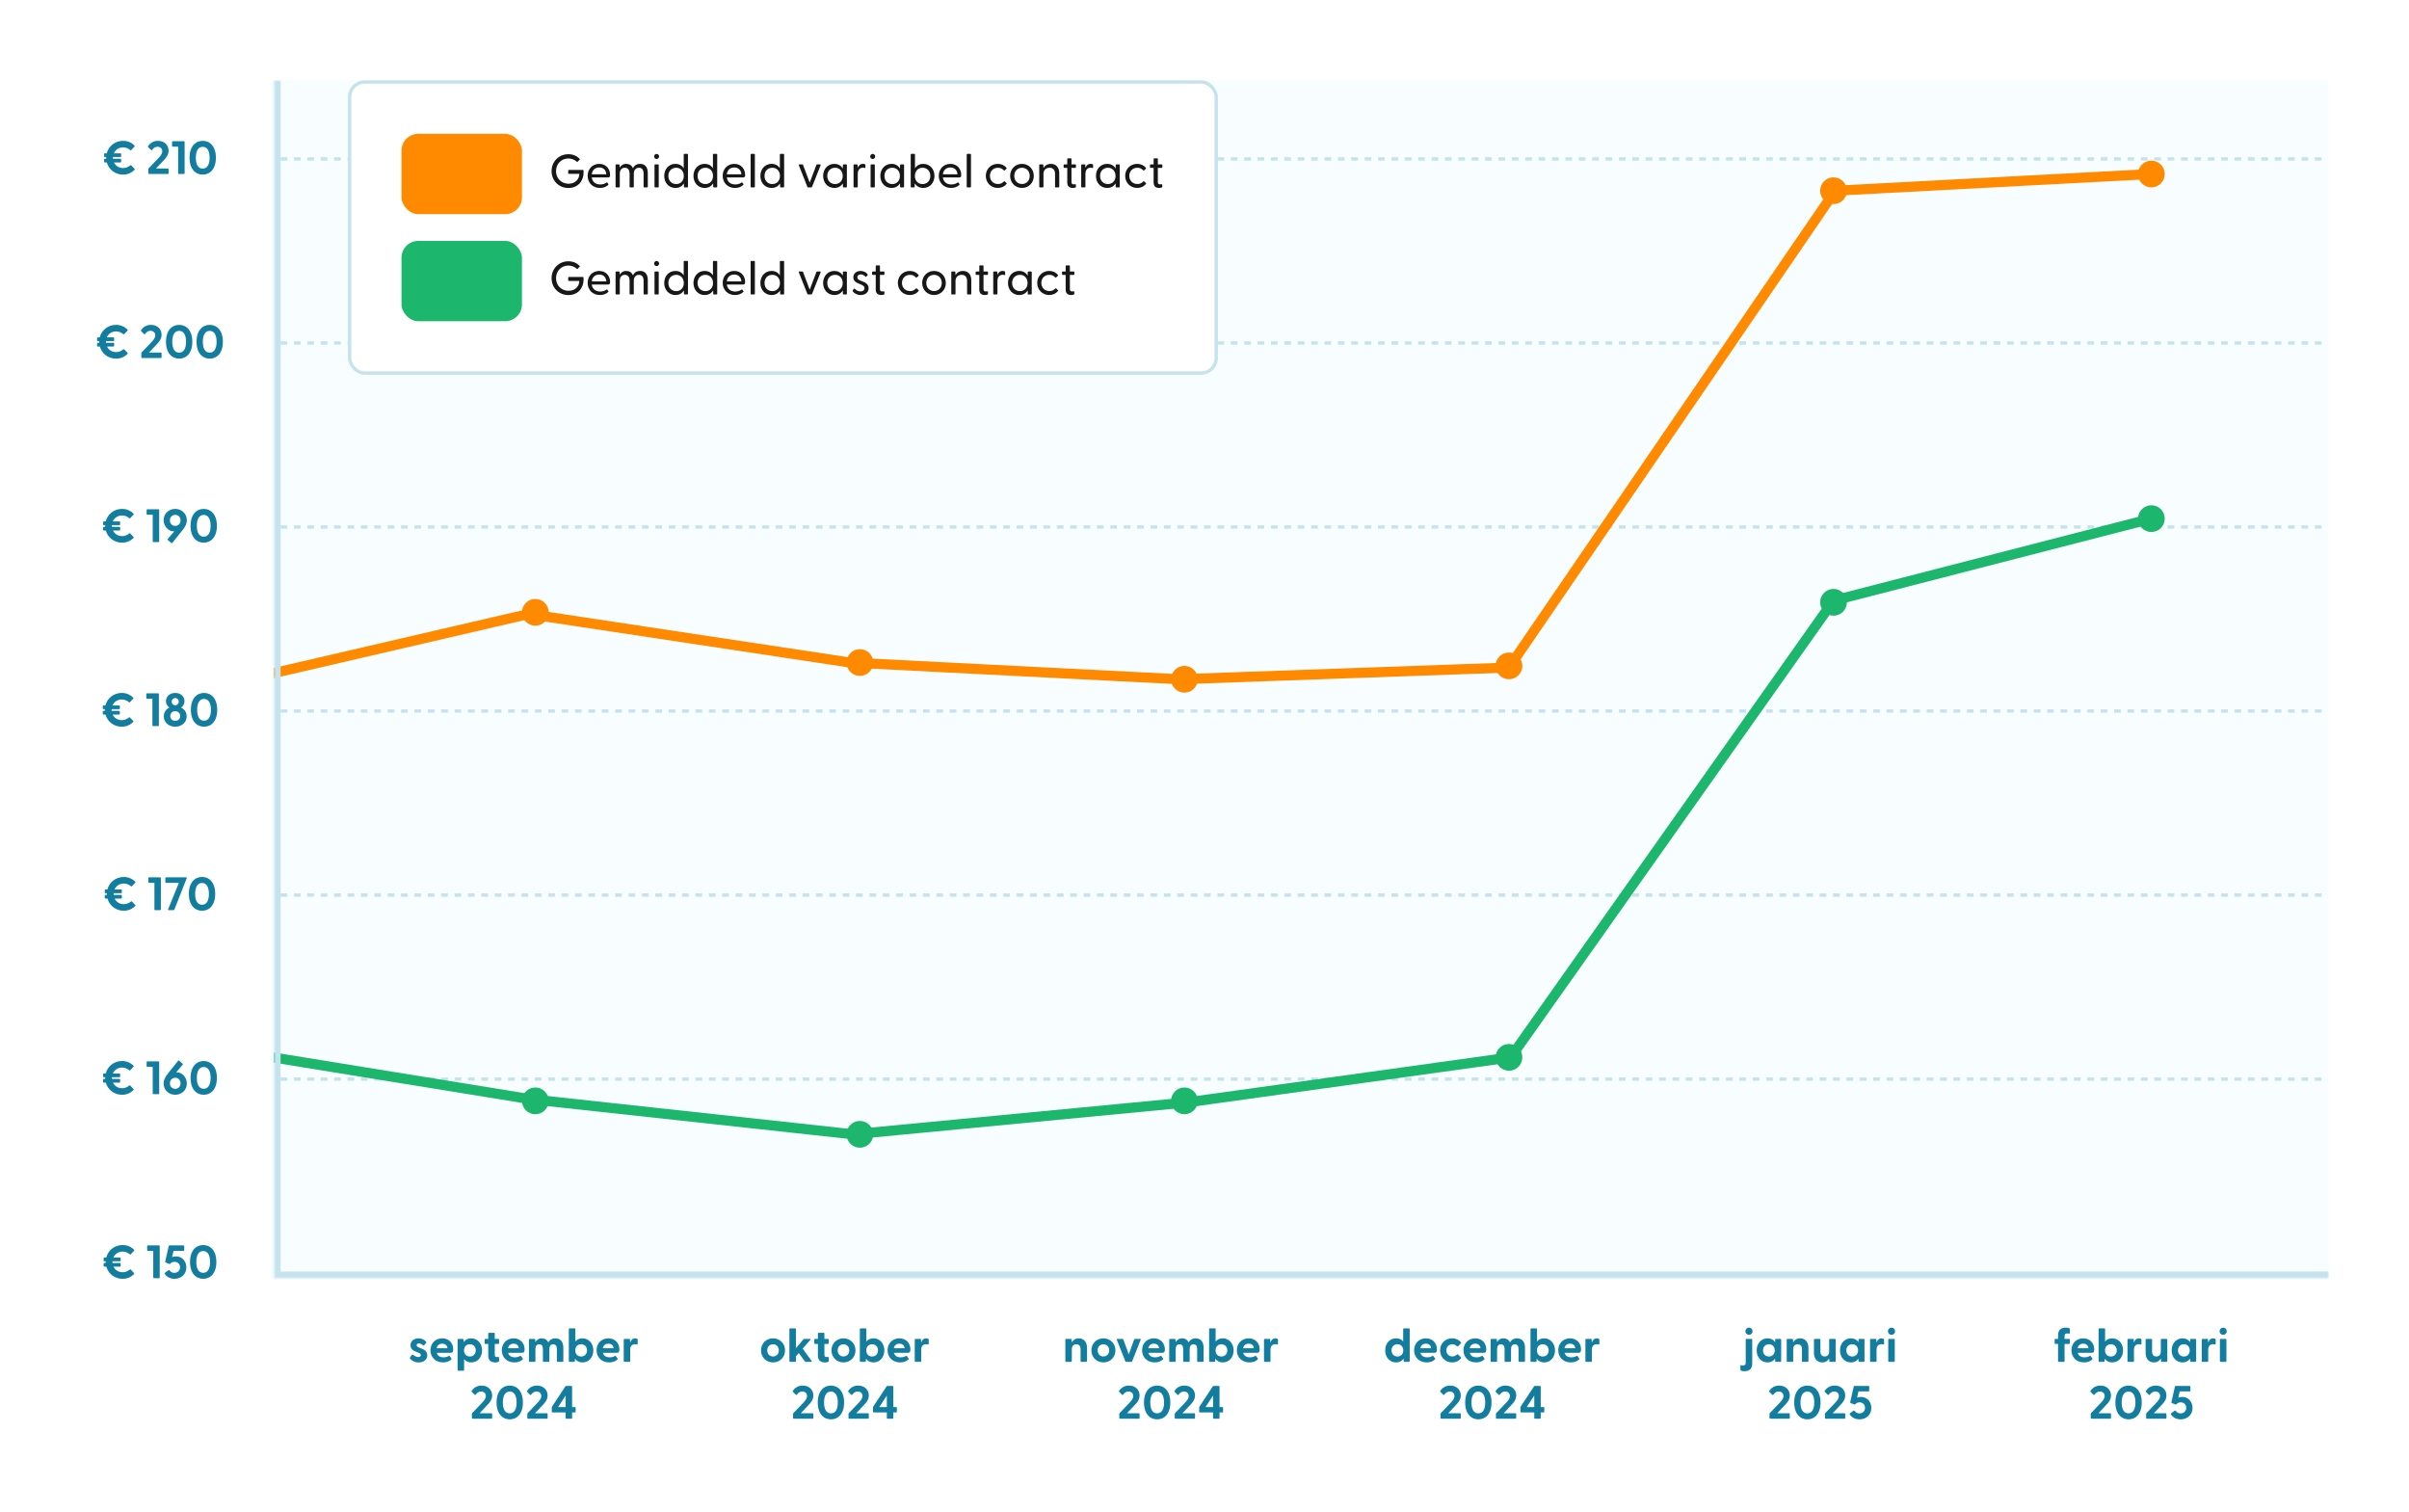 <svg width="720" height="452" viewBox="0 0 720 452" fill="none" xmlns="http://www.w3.org/2000/svg">
<rect width="720" height="452" fill="white"/>
<path d="M39.233 49.424L40.213 50.474C40.297 50.558 40.311 50.656 40.213 50.754C39.345 51.636 38.183 52.182 36.783 52.182C34.459 52.182 32.527 50.698 31.925 48.556H31.323C31.197 48.556 31.113 48.472 31.113 48.346V47.66C31.113 47.534 31.197 47.45 31.323 47.45H31.743C31.729 47.352 31.729 47.24 31.729 47.142V46.932H31.323C31.197 46.932 31.113 46.848 31.113 46.722V46.036C31.113 45.91 31.197 45.826 31.323 45.826H31.897C32.457 43.628 34.431 42.088 36.783 42.088C38.183 42.088 39.345 42.634 40.213 43.502C40.311 43.6 40.297 43.698 40.213 43.796L39.233 44.846C39.149 44.944 39.037 44.944 38.939 44.86C38.351 44.37 37.651 44.048 36.783 44.048C35.523 44.048 34.487 44.748 34.025 45.826H35.999C36.125 45.826 36.209 45.91 36.209 46.036V46.722C36.209 46.848 36.125 46.932 35.999 46.932H33.759V47.142C33.759 47.24 33.759 47.352 33.773 47.45H35.999C36.125 47.45 36.209 47.534 36.209 47.66V48.346C36.209 48.472 36.125 48.556 35.999 48.556H34.067C34.557 49.564 35.565 50.222 36.783 50.222C37.651 50.222 38.351 49.9 38.939 49.41C39.037 49.326 39.149 49.326 39.233 49.424ZM44.533 52C44.407 52 44.323 51.916 44.323 51.79V50.586C44.323 50.488 44.351 50.404 44.421 50.32L47.361 47.24C47.781 46.778 48.495 46.092 48.495 45.196C48.495 44.412 47.935 43.866 47.067 43.866C46.255 43.866 45.807 44.342 45.457 44.818C45.345 44.944 45.247 44.93 45.135 44.818L44.281 43.964C44.183 43.866 44.183 43.754 44.253 43.656C44.799 42.858 45.723 42.088 47.221 42.088C49.111 42.088 50.385 43.348 50.385 45.028C50.385 46.428 49.489 47.31 49.069 47.758L46.633 50.362H50.175C50.301 50.362 50.385 50.446 50.385 50.572V51.79C50.385 51.916 50.301 52 50.175 52H44.533ZM53.458 52C53.332 52 53.248 51.916 53.248 51.79V43.838H51.638C51.512 43.838 51.428 43.754 51.428 43.628V42.41C51.428 42.284 51.512 42.2 51.638 42.2H54.97C55.096 42.2 55.18 42.284 55.18 42.41V51.79C55.18 51.916 55.096 52 54.97 52H53.458ZM60.588 52.182C58.53 52.182 56.654 50.656 56.654 47.142C56.654 43.628 58.53 42.088 60.588 42.088C62.646 42.088 64.522 43.628 64.522 47.142C64.522 50.656 62.646 52.182 60.588 52.182ZM60.588 50.39C62.016 50.39 62.646 49.032 62.646 47.142C62.646 45.252 62.016 43.88 60.588 43.88C59.146 43.88 58.53 45.252 58.53 47.142C58.53 49.032 59.146 50.39 60.588 50.39Z" fill="#127D9F"/>
<path d="M37.141 104.424L38.121 105.474C38.205 105.558 38.219 105.656 38.121 105.754C37.253 106.636 36.091 107.182 34.691 107.182C32.367 107.182 30.435 105.698 29.833 103.556H29.231C29.105 103.556 29.021 103.472 29.021 103.346V102.66C29.021 102.534 29.105 102.45 29.231 102.45H29.651C29.637 102.352 29.637 102.24 29.637 102.142V101.932H29.231C29.105 101.932 29.021 101.848 29.021 101.722V101.036C29.021 100.91 29.105 100.826 29.231 100.826H29.805C30.365 98.628 32.339 97.088 34.691 97.088C36.091 97.088 37.253 97.634 38.121 98.502C38.219 98.6 38.205 98.698 38.121 98.796L37.141 99.846C37.057 99.944 36.945 99.944 36.847 99.86C36.259 99.37 35.559 99.048 34.691 99.048C33.431 99.048 32.395 99.748 31.933 100.826H33.907C34.033 100.826 34.117 100.91 34.117 101.036V101.722C34.117 101.848 34.033 101.932 33.907 101.932H31.667V102.142C31.667 102.24 31.667 102.352 31.681 102.45H33.907C34.033 102.45 34.117 102.534 34.117 102.66V103.346C34.117 103.472 34.033 103.556 33.907 103.556H31.975C32.465 104.564 33.473 105.222 34.691 105.222C35.559 105.222 36.259 104.9 36.847 104.41C36.945 104.326 37.057 104.326 37.141 104.424ZM42.441 107C42.315 107 42.231 106.916 42.231 106.79V105.586C42.231 105.488 42.259 105.404 42.329 105.32L45.269 102.24C45.689 101.778 46.403 101.092 46.403 100.196C46.403 99.412 45.843 98.866 44.975 98.866C44.163 98.866 43.715 99.342 43.365 99.818C43.253 99.944 43.155 99.93 43.043 99.818L42.189 98.964C42.091 98.866 42.091 98.754 42.161 98.656C42.707 97.858 43.631 97.088 45.129 97.088C47.019 97.088 48.293 98.348 48.293 100.028C48.293 101.428 47.397 102.31 46.977 102.758L44.541 105.362H48.083C48.209 105.362 48.293 105.446 48.293 105.572V106.79C48.293 106.916 48.209 107 48.083 107H42.441ZM53.547 107.182C51.489 107.182 49.613 105.656 49.613 102.142C49.613 98.628 51.489 97.088 53.547 97.088C55.605 97.088 57.481 98.628 57.481 102.142C57.481 105.656 55.605 107.182 53.547 107.182ZM53.547 105.39C54.975 105.39 55.605 104.032 55.605 102.142C55.605 100.252 54.975 98.88 53.547 98.88C52.105 98.88 51.489 100.252 51.489 102.142C51.489 104.032 52.105 105.39 53.547 105.39ZM62.68 107.182C60.622 107.182 58.746 105.656 58.746 102.142C58.746 98.628 60.622 97.088 62.68 97.088C64.738 97.088 66.614 98.628 66.614 102.142C66.614 105.656 64.738 107.182 62.68 107.182ZM62.68 105.39C64.108 105.39 64.738 104.032 64.738 102.142C64.738 100.252 64.108 98.88 62.68 98.88C61.238 98.88 60.622 100.252 60.622 102.142C60.622 104.032 61.238 105.39 62.68 105.39Z" fill="#127D9F"/>
<path d="M38.932 159.424L39.912 160.474C39.996 160.558 40.01 160.656 39.912 160.754C39.044 161.636 37.882 162.182 36.482 162.182C34.158 162.182 32.226 160.698 31.624 158.556H31.022C30.896 158.556 30.812 158.472 30.812 158.346V157.66C30.812 157.534 30.896 157.45 31.022 157.45H31.442C31.428 157.352 31.428 157.24 31.428 157.142V156.932H31.022C30.896 156.932 30.812 156.848 30.812 156.722V156.036C30.812 155.91 30.896 155.826 31.022 155.826H31.596C32.156 153.628 34.13 152.088 36.482 152.088C37.882 152.088 39.044 152.634 39.912 153.502C40.01 153.6 39.996 153.698 39.912 153.796L38.932 154.846C38.848 154.944 38.736 154.944 38.638 154.86C38.05 154.37 37.35 154.048 36.482 154.048C35.222 154.048 34.186 154.748 33.724 155.826H35.698C35.824 155.826 35.908 155.91 35.908 156.036V156.722C35.908 156.848 35.824 156.932 35.698 156.932H33.458V157.142C33.458 157.24 33.458 157.352 33.472 157.45H35.698C35.824 157.45 35.908 157.534 35.908 157.66V158.346C35.908 158.472 35.824 158.556 35.698 158.556H33.766C34.256 159.564 35.264 160.222 36.482 160.222C37.35 160.222 38.05 159.9 38.638 159.41C38.736 159.326 38.848 159.326 38.932 159.424ZM45.856 162C45.73 162 45.646 161.916 45.646 161.79V153.838H44.036C43.91 153.838 43.826 153.754 43.826 153.628V152.41C43.826 152.284 43.91 152.2 44.036 152.2H47.368C47.494 152.2 47.578 152.284 47.578 152.41V161.79C47.578 161.916 47.494 162 47.368 162H45.856ZM51.208 162.294L50.172 161.384C50.06 161.286 50.032 161.202 50.13 161.09L52.104 158.78C52.034 158.78 51.936 158.794 51.81 158.794C50.396 158.794 48.898 157.338 48.898 155.448C48.898 153.53 50.438 152.088 52.37 152.088C54.302 152.088 55.842 153.544 55.842 155.448C55.842 156.372 55.492 157.268 54.638 158.332L51.502 162.252C51.418 162.35 51.32 162.392 51.208 162.294ZM52.37 157.17C53.294 157.17 53.966 156.456 53.966 155.518C53.966 154.566 53.294 153.866 52.37 153.866C51.432 153.866 50.774 154.566 50.774 155.518C50.774 156.456 51.446 157.17 52.37 157.17ZM60.889 162.182C58.831 162.182 56.955 160.656 56.955 157.142C56.955 153.628 58.831 152.088 60.889 152.088C62.947 152.088 64.823 153.628 64.823 157.142C64.823 160.656 62.947 162.182 60.889 162.182ZM60.889 160.39C62.317 160.39 62.947 159.032 62.947 157.142C62.947 155.252 62.317 153.88 60.889 153.88C59.447 153.88 58.831 155.252 58.831 157.142C58.831 159.032 59.447 160.39 60.889 160.39Z" fill="#127D9F"/>
<path d="M38.837 214.424L39.817 215.474C39.901 215.558 39.915 215.656 39.817 215.754C38.949 216.636 37.787 217.182 36.387 217.182C34.063 217.182 32.131 215.698 31.529 213.556H30.927C30.801 213.556 30.717 213.472 30.717 213.346V212.66C30.717 212.534 30.801 212.45 30.927 212.45H31.347C31.333 212.352 31.333 212.24 31.333 212.142V211.932H30.927C30.801 211.932 30.717 211.848 30.717 211.722V211.036C30.717 210.91 30.801 210.826 30.927 210.826H31.501C32.061 208.628 34.035 207.088 36.387 207.088C37.787 207.088 38.949 207.634 39.817 208.502C39.915 208.6 39.901 208.698 39.817 208.796L38.837 209.846C38.753 209.944 38.641 209.944 38.543 209.86C37.955 209.37 37.255 209.048 36.387 209.048C35.127 209.048 34.091 209.748 33.629 210.826H35.603C35.729 210.826 35.813 210.91 35.813 211.036V211.722C35.813 211.848 35.729 211.932 35.603 211.932H33.363V212.142C33.363 212.24 33.363 212.352 33.377 212.45H35.603C35.729 212.45 35.813 212.534 35.813 212.66V213.346C35.813 213.472 35.729 213.556 35.603 213.556H33.671C34.161 214.564 35.169 215.222 36.387 215.222C37.255 215.222 37.955 214.9 38.543 214.41C38.641 214.326 38.753 214.326 38.837 214.424ZM45.761 217C45.635 217 45.551 216.916 45.551 216.79V208.838H43.941C43.815 208.838 43.731 208.754 43.731 208.628V207.41C43.731 207.284 43.815 207.2 43.941 207.2H47.273C47.399 207.2 47.483 207.284 47.483 207.41V216.79C47.483 216.916 47.399 217 47.273 217H45.761ZM52.373 217.182C50.623 217.182 48.957 216.048 48.957 214.102C48.957 212.856 49.657 211.904 50.609 211.456C50.007 211.022 49.601 210.364 49.601 209.538C49.601 208.194 50.679 207.088 52.373 207.088C54.053 207.088 55.145 208.194 55.145 209.538C55.145 210.364 54.739 211.022 54.137 211.456C55.075 211.904 55.789 212.856 55.789 214.102C55.789 216.034 54.123 217.182 52.373 217.182ZM52.373 210.77C52.989 210.77 53.437 210.28 53.437 209.692C53.437 209.09 52.989 208.614 52.373 208.614C51.757 208.614 51.309 209.09 51.309 209.692C51.309 210.28 51.757 210.77 52.373 210.77ZM52.373 215.418C53.185 215.418 53.857 214.886 53.857 214.004C53.857 213.066 53.129 212.534 52.373 212.534C51.617 212.534 50.889 213.066 50.889 214.004C50.889 214.886 51.547 215.418 52.373 215.418ZM60.984 217.182C58.926 217.182 57.05 215.656 57.05 212.142C57.05 208.628 58.926 207.088 60.984 207.088C63.042 207.088 64.918 208.628 64.918 212.142C64.918 215.656 63.042 217.182 60.984 217.182ZM60.984 215.39C62.412 215.39 63.042 214.032 63.042 212.142C63.042 210.252 62.412 208.88 60.984 208.88C59.542 208.88 58.926 210.252 58.926 212.142C58.926 214.032 59.542 215.39 60.984 215.39Z" fill="#127D9F"/>
<path d="M39.438 269.424L40.418 270.474C40.502 270.558 40.516 270.656 40.418 270.754C39.55 271.636 38.388 272.182 36.988 272.182C34.664 272.182 32.732 270.698 32.13 268.556H31.528C31.402 268.556 31.318 268.472 31.318 268.346V267.66C31.318 267.534 31.402 267.45 31.528 267.45H31.948C31.934 267.352 31.934 267.24 31.934 267.142V266.932H31.528C31.402 266.932 31.318 266.848 31.318 266.722V266.036C31.318 265.91 31.402 265.826 31.528 265.826H32.102C32.662 263.628 34.636 262.088 36.988 262.088C38.388 262.088 39.55 262.634 40.418 263.502C40.516 263.6 40.502 263.698 40.418 263.796L39.438 264.846C39.354 264.944 39.242 264.944 39.144 264.86C38.556 264.37 37.856 264.048 36.988 264.048C35.728 264.048 34.692 264.748 34.23 265.826H36.204C36.33 265.826 36.414 265.91 36.414 266.036V266.722C36.414 266.848 36.33 266.932 36.204 266.932H33.964V267.142C33.964 267.24 33.964 267.352 33.978 267.45H36.204C36.33 267.45 36.414 267.534 36.414 267.66V268.346C36.414 268.472 36.33 268.556 36.204 268.556H34.272C34.762 269.564 35.77 270.222 36.988 270.222C37.856 270.222 38.556 269.9 39.144 269.41C39.242 269.326 39.354 269.326 39.438 269.424ZM46.362 272C46.236 272 46.152 271.916 46.152 271.79V263.838H44.542C44.416 263.838 44.332 263.754 44.332 263.628V262.41C44.332 262.284 44.416 262.2 44.542 262.2H47.874C48 262.2 48.084 262.284 48.084 262.41V271.79C48.084 271.916 48 272 47.874 272H46.362ZM50.398 272C50.272 272 50.174 271.916 50.244 271.748L53.464 263.838H49.628C49.502 263.838 49.418 263.754 49.418 263.628V262.41C49.418 262.284 49.502 262.2 49.628 262.2H55.648C55.788 262.2 55.858 262.312 55.802 262.466L52.134 271.79C52.092 271.916 52.022 272 51.868 272H50.398ZM60.383 272.182C58.325 272.182 56.449 270.656 56.449 267.142C56.449 263.628 58.325 262.088 60.383 262.088C62.441 262.088 64.317 263.628 64.317 267.142C64.317 270.656 62.441 272.182 60.383 272.182ZM60.383 270.39C61.811 270.39 62.441 269.032 62.441 267.142C62.441 265.252 61.811 263.88 60.383 263.88C58.941 263.88 58.325 265.252 58.325 267.142C58.325 269.032 58.941 270.39 60.383 270.39Z" fill="#127D9F"/>
<path d="M38.932 324.424L39.912 325.474C39.996 325.558 40.01 325.656 39.912 325.754C39.044 326.636 37.882 327.182 36.482 327.182C34.158 327.182 32.226 325.698 31.624 323.556H31.022C30.896 323.556 30.812 323.472 30.812 323.346V322.66C30.812 322.534 30.896 322.45 31.022 322.45H31.442C31.428 322.352 31.428 322.24 31.428 322.142V321.932H31.022C30.896 321.932 30.812 321.848 30.812 321.722V321.036C30.812 320.91 30.896 320.826 31.022 320.826H31.596C32.156 318.628 34.13 317.088 36.482 317.088C37.882 317.088 39.044 317.634 39.912 318.502C40.01 318.6 39.996 318.698 39.912 318.796L38.932 319.846C38.848 319.944 38.736 319.944 38.638 319.86C38.05 319.37 37.35 319.048 36.482 319.048C35.222 319.048 34.186 319.748 33.724 320.826H35.698C35.824 320.826 35.908 320.91 35.908 321.036V321.722C35.908 321.848 35.824 321.932 35.698 321.932H33.458V322.142C33.458 322.24 33.458 322.352 33.472 322.45H35.698C35.824 322.45 35.908 322.534 35.908 322.66V323.346C35.908 323.472 35.824 323.556 35.698 323.556H33.766C34.256 324.564 35.264 325.222 36.482 325.222C37.35 325.222 38.05 324.9 38.638 324.41C38.736 324.326 38.848 324.326 38.932 324.424ZM45.856 327C45.73 327 45.646 326.916 45.646 326.79V318.838H44.036C43.91 318.838 43.826 318.754 43.826 318.628V317.41C43.826 317.284 43.91 317.2 44.036 317.2H47.368C47.494 317.2 47.578 317.284 47.578 317.41V326.79C47.578 326.916 47.494 327 47.368 327H45.856ZM52.37 327.182C50.438 327.182 48.898 325.726 48.898 323.808C48.898 322.898 49.248 322.002 50.102 320.938L53.238 317.018C53.322 316.92 53.42 316.878 53.532 316.976L54.568 317.886C54.68 317.984 54.708 318.068 54.61 318.18L52.65 320.49C52.706 320.49 52.804 320.476 52.93 320.476C54.358 320.476 55.842 321.918 55.842 323.822C55.842 325.74 54.316 327.182 52.37 327.182ZM52.37 325.404C53.308 325.404 53.966 324.704 53.966 323.752C53.966 322.814 53.294 322.1 52.37 322.1C51.446 322.1 50.774 322.814 50.774 323.752C50.774 324.704 51.446 325.404 52.37 325.404ZM60.889 327.182C58.831 327.182 56.955 325.656 56.955 322.142C56.955 318.628 58.831 317.088 60.889 317.088C62.947 317.088 64.823 318.628 64.823 322.142C64.823 325.656 62.947 327.182 60.889 327.182ZM60.889 325.39C62.317 325.39 62.947 324.032 62.947 322.142C62.947 320.252 62.317 318.88 60.889 318.88C59.447 318.88 58.831 320.252 58.831 322.142C58.831 324.032 59.447 325.39 60.889 325.39Z" fill="#127D9F"/>
<path d="M39.09 379.424L40.07 380.474C40.154 380.558 40.168 380.656 40.07 380.754C39.202 381.636 38.04 382.182 36.64 382.182C34.316 382.182 32.384 380.698 31.782 378.556H31.18C31.054 378.556 30.97 378.472 30.97 378.346V377.66C30.97 377.534 31.054 377.45 31.18 377.45H31.6C31.586 377.352 31.586 377.24 31.586 377.142V376.932H31.18C31.054 376.932 30.97 376.848 30.97 376.722V376.036C30.97 375.91 31.054 375.826 31.18 375.826H31.754C32.314 373.628 34.288 372.088 36.64 372.088C38.04 372.088 39.202 372.634 40.07 373.502C40.168 373.6 40.154 373.698 40.07 373.796L39.09 374.846C39.006 374.944 38.894 374.944 38.796 374.86C38.208 374.37 37.508 374.048 36.64 374.048C35.38 374.048 34.344 374.748 33.882 375.826H35.856C35.982 375.826 36.066 375.91 36.066 376.036V376.722C36.066 376.848 35.982 376.932 35.856 376.932H33.616V377.142C33.616 377.24 33.616 377.352 33.63 377.45H35.856C35.982 377.45 36.066 377.534 36.066 377.66V378.346C36.066 378.472 35.982 378.556 35.856 378.556H33.924C34.414 379.564 35.422 380.222 36.64 380.222C37.508 380.222 38.208 379.9 38.796 379.41C38.894 379.326 39.006 379.326 39.09 379.424ZM46.014 382C45.888 382 45.804 381.916 45.804 381.79V373.838H44.194C44.068 373.838 43.984 373.754 43.984 373.628V372.41C43.984 372.284 44.068 372.2 44.194 372.2H47.526C47.652 372.2 47.736 372.284 47.736 372.41V381.79C47.736 381.916 47.652 382 47.526 382H46.014ZM52.15 382.182C50.666 382.182 49.658 381.398 49.238 380.698C49.182 380.558 49.21 380.46 49.336 380.362L50.33 379.606C50.47 379.508 50.596 379.55 50.68 379.662C50.988 380.082 51.45 380.404 52.122 380.404C53.158 380.404 53.816 379.648 53.816 378.738C53.816 377.786 53.116 377.1 52.164 377.1C51.674 377.1 51.226 377.296 50.918 377.632C50.834 377.73 50.722 377.786 50.568 377.73L49.518 377.31C49.392 377.254 49.35 377.184 49.378 377.058L50.428 372.382C50.456 372.27 50.526 372.2 50.652 372.2H54.852C54.978 372.2 55.062 372.284 55.062 372.41V373.628C55.062 373.754 54.978 373.838 54.852 373.838H51.856L51.436 375.7C51.716 375.602 52.122 375.476 52.626 375.476C54.404 375.476 55.692 376.904 55.692 378.78C55.692 380.852 54.124 382.182 52.15 382.182ZM60.731 382.182C58.673 382.182 56.797 380.656 56.797 377.142C56.797 373.628 58.673 372.088 60.731 372.088C62.789 372.088 64.665 373.628 64.665 377.142C64.665 380.656 62.789 382.182 60.731 382.182ZM60.731 380.39C62.16 380.39 62.789 379.032 62.789 377.142C62.789 375.252 62.16 373.88 60.731 373.88C59.289 373.88 58.673 375.252 58.673 377.142C58.673 379.032 59.289 380.39 60.731 380.39Z" fill="#127D9F"/>
<path d="M125.116 407.168C123.968 407.168 123.1 406.678 122.554 406.034C122.47 405.936 122.484 405.782 122.582 405.628L123.072 404.942C123.184 404.774 123.31 404.802 123.422 404.886C123.996 405.32 124.472 405.558 125.004 405.558C125.466 405.558 125.774 405.376 125.774 404.984C125.774 404.648 125.564 404.48 125.06 404.27L124.192 403.92C123.31 403.57 122.694 402.996 122.694 402.044C122.694 400.728 123.814 399.972 125.088 399.972C125.984 399.972 126.81 400.336 127.384 401.022C127.468 401.12 127.44 401.232 127.37 401.316L126.754 402.058C126.656 402.17 126.558 402.156 126.432 402.058C125.984 401.68 125.592 401.484 125.186 401.484C124.738 401.484 124.528 401.736 124.528 402.03C124.528 402.366 124.808 402.562 125.186 402.702L126.152 403.08C127.02 403.43 127.706 404.018 127.692 405.068C127.678 406.454 126.488 407.168 125.116 407.168ZM132.415 407.168C130.161 407.168 128.649 405.614 128.649 403.542C128.649 401.526 130.063 399.972 132.177 399.972C134.263 399.972 135.467 401.512 135.467 403.248C135.467 403.92 135.313 404.298 134.711 404.298H130.539C130.749 405.166 131.463 405.642 132.569 405.642C133.101 405.642 133.605 405.544 134.165 405.222C134.263 405.166 134.333 405.18 134.403 405.278L134.921 405.992C134.991 406.09 134.977 406.188 134.851 406.3C134.263 406.888 133.381 407.168 132.415 407.168ZM130.511 402.94H133.745C133.633 402.03 133.017 401.568 132.191 401.568C131.337 401.568 130.679 402.03 130.511 402.94ZM136.974 409.66C136.848 409.66 136.764 409.576 136.764 409.45V400.35C136.764 400.224 136.848 400.14 136.974 400.14H138.36C138.486 400.14 138.57 400.224 138.57 400.35L138.598 401.106C139.06 400.392 139.788 399.972 140.838 399.972C142.756 399.972 144.086 401.54 144.086 403.57C144.086 405.614 142.756 407.168 140.838 407.168C139.9 407.168 139.186 406.804 138.71 406.188V409.45C138.71 409.576 138.626 409.66 138.5 409.66H136.974ZM140.432 405.404C141.44 405.404 142.196 404.676 142.196 403.57C142.196 402.478 141.44 401.736 140.432 401.736C139.396 401.736 138.682 402.464 138.682 403.57C138.682 404.676 139.396 405.404 140.432 405.404ZM147.998 407.168C146.906 407.168 145.926 406.664 145.926 405.166V401.638H145.058C144.932 401.638 144.848 401.554 144.848 401.428V400.35C144.848 400.224 144.932 400.14 145.058 400.14H145.926V398.53C145.926 398.404 146.01 398.32 146.136 398.32H147.662C147.788 398.32 147.872 398.404 147.872 398.53V400.14H148.95C149.076 400.14 149.16 400.224 149.16 400.35V401.428C149.16 401.554 149.076 401.638 148.95 401.638H147.872V404.956C147.872 405.362 148.11 405.558 148.474 405.558C148.6 405.558 148.74 405.558 148.908 405.544C149.062 405.53 149.16 405.6 149.16 405.74V406.762C149.16 407.084 148.46 407.168 147.998 407.168ZM153.743 407.168C151.489 407.168 149.977 405.614 149.977 403.542C149.977 401.526 151.391 399.972 153.505 399.972C155.591 399.972 156.795 401.512 156.795 403.248C156.795 403.92 156.641 404.298 156.039 404.298H151.867C152.077 405.166 152.791 405.642 153.897 405.642C154.429 405.642 154.933 405.544 155.493 405.222C155.591 405.166 155.661 405.18 155.731 405.278L156.249 405.992C156.319 406.09 156.305 406.188 156.179 406.3C155.591 406.888 154.709 407.168 153.743 407.168ZM151.839 402.94H155.073C154.961 402.03 154.345 401.568 153.519 401.568C152.665 401.568 152.007 402.03 151.839 402.94ZM158.303 407C158.177 407 158.093 406.916 158.093 406.79V400.35C158.093 400.224 158.177 400.14 158.303 400.14H159.759C159.885 400.14 159.969 400.196 159.969 400.364L160.011 401.092C160.389 400.448 161.005 399.972 161.943 399.972C162.825 399.972 163.511 400.392 163.889 401.19C164.267 400.49 164.939 399.972 166.003 399.972C167.473 399.972 168.369 400.98 168.369 402.772V406.79C168.369 406.916 168.285 407 168.159 407H166.647C166.521 407 166.437 406.916 166.437 406.79V403.192C166.437 402.254 166.101 401.75 165.345 401.75C164.617 401.75 164.197 402.254 164.197 403.192V406.79C164.197 406.916 164.113 407 163.987 407H162.489C162.349 407 162.265 406.916 162.265 406.79V403.192C162.265 402.254 161.915 401.75 161.173 401.75C160.445 401.75 160.025 402.254 160.025 403.192V406.79C160.025 406.916 159.941 407 159.815 407H158.303ZM174.088 407.168C173.052 407.168 172.324 406.734 171.848 406.034L171.82 406.79C171.82 406.916 171.736 407 171.61 407H170.238C170.112 407 170.014 406.916 170.014 406.79V397.2C170.014 397.074 170.098 396.99 170.224 396.99H171.75C171.876 396.99 171.96 397.074 171.96 397.2V400.938C172.422 400.322 173.136 399.972 174.088 399.972C176.006 399.972 177.336 401.54 177.336 403.57C177.336 405.614 176.006 407.168 174.088 407.168ZM173.682 405.404C174.69 405.404 175.446 404.676 175.446 403.57C175.446 402.478 174.69 401.736 173.682 401.736C172.646 401.736 171.932 402.464 171.932 403.57C171.932 404.676 172.646 405.404 173.682 405.404ZM182.071 407.168C179.817 407.168 178.305 405.614 178.305 403.542C178.305 401.526 179.719 399.972 181.833 399.972C183.919 399.972 185.123 401.512 185.123 403.248C185.123 403.92 184.969 404.298 184.367 404.298H180.195C180.405 405.166 181.119 405.642 182.225 405.642C182.757 405.642 183.261 405.544 183.821 405.222C183.919 405.166 183.989 405.18 184.059 405.278L184.577 405.992C184.647 406.09 184.633 406.188 184.507 406.3C183.919 406.888 183.037 407.168 182.071 407.168ZM180.167 402.94H183.401C183.289 402.03 182.673 401.568 181.847 401.568C180.993 401.568 180.335 402.03 180.167 402.94ZM186.631 407C186.505 407 186.421 406.916 186.421 406.79V400.35C186.421 400.224 186.505 400.14 186.631 400.14H188.087C188.213 400.14 188.297 400.196 188.297 400.364L188.353 401.246C188.591 400.518 189.025 399.972 189.837 399.972C190.159 399.972 190.355 400.056 190.467 400.14C190.565 400.21 190.593 400.294 190.593 400.42V401.624C190.593 401.792 190.495 401.834 190.313 401.792C190.159 401.75 190.005 401.722 189.809 401.722C188.857 401.722 188.353 402.38 188.353 403.36V406.79C188.353 406.916 188.269 407 188.143 407H186.631ZM141.244 424C141.118 424 141.034 423.916 141.034 423.79V422.586C141.034 422.488 141.062 422.404 141.132 422.32L144.072 419.24C144.492 418.778 145.206 418.092 145.206 417.196C145.206 416.412 144.646 415.866 143.778 415.866C142.966 415.866 142.518 416.342 142.168 416.818C142.056 416.944 141.958 416.93 141.846 416.818L140.992 415.964C140.894 415.866 140.894 415.754 140.964 415.656C141.51 414.858 142.434 414.088 143.932 414.088C145.822 414.088 147.096 415.348 147.096 417.028C147.096 418.428 146.2 419.31 145.78 419.758L143.344 422.362H146.886C147.012 422.362 147.096 422.446 147.096 422.572V423.79C147.096 423.916 147.012 424 146.886 424H141.244ZM152.349 424.182C150.291 424.182 148.415 422.656 148.415 419.142C148.415 415.628 150.291 414.088 152.349 414.088C154.407 414.088 156.283 415.628 156.283 419.142C156.283 422.656 154.407 424.182 152.349 424.182ZM152.349 422.39C153.777 422.39 154.407 421.032 154.407 419.142C154.407 417.252 153.777 415.88 152.349 415.88C150.907 415.88 150.291 417.252 150.291 419.142C150.291 421.032 150.907 422.39 152.349 422.39ZM157.814 424C157.688 424 157.604 423.916 157.604 423.79V422.586C157.604 422.488 157.632 422.404 157.702 422.32L160.642 419.24C161.062 418.778 161.776 418.092 161.776 417.196C161.776 416.412 161.216 415.866 160.348 415.866C159.536 415.866 159.088 416.342 158.738 416.818C158.626 416.944 158.528 416.93 158.416 416.818L157.562 415.964C157.464 415.866 157.464 415.754 157.534 415.656C158.08 414.858 159.004 414.088 160.502 414.088C162.392 414.088 163.666 415.348 163.666 417.028C163.666 418.428 162.77 419.31 162.35 419.758L159.914 422.362H163.456C163.582 422.362 163.666 422.446 163.666 422.572V423.79C163.666 423.916 163.582 424 163.456 424H157.814ZM169.269 424C169.143 424 169.059 423.916 169.059 423.79V422.11H165.125C164.999 422.11 164.915 422.026 164.915 421.9V420.654C164.915 420.556 164.929 420.486 164.985 420.388L168.975 414.34C169.031 414.242 169.115 414.2 169.227 414.2H170.781C170.907 414.2 170.991 414.284 170.991 414.41V420.514H171.845C171.971 420.514 172.055 420.598 172.055 420.724V421.9C172.055 422.026 171.971 422.11 171.845 422.11H170.991V423.79C170.991 423.916 170.907 424 170.781 424H169.269ZM166.805 420.514H169.059V417.07L166.805 420.514Z" fill="#127D9F"/>
<path d="M231.05 407.168C228.978 407.168 227.452 405.6 227.452 403.57C227.452 401.54 228.978 399.972 231.05 399.972C233.108 399.972 234.634 401.54 234.634 403.57C234.634 405.6 233.108 407.168 231.05 407.168ZM231.05 405.39C232.016 405.39 232.772 404.69 232.772 403.57C232.772 402.45 232.016 401.75 231.05 401.75C230.07 401.75 229.314 402.45 229.314 403.57C229.314 404.69 230.07 405.39 231.05 405.39ZM236.146 407C236.02 407 235.936 406.916 235.936 406.79V397.2C235.936 397.074 236.02 396.99 236.146 396.99H237.672C237.798 396.99 237.882 397.074 237.882 397.2V402.912L240.136 400.252C240.206 400.168 240.29 400.14 240.388 400.14H242.11C242.292 400.14 242.334 400.252 242.222 400.392L239.898 403.038L242.586 406.748C242.684 406.888 242.628 407 242.46 407H240.836C240.724 407 240.654 406.972 240.584 406.874L238.736 404.368L237.882 405.334V406.79C237.882 406.916 237.798 407 237.672 407H236.146ZM246.528 407.168C245.436 407.168 244.456 406.664 244.456 405.166V401.638H243.588C243.462 401.638 243.378 401.554 243.378 401.428V400.35C243.378 400.224 243.462 400.14 243.588 400.14H244.456V398.53C244.456 398.404 244.54 398.32 244.666 398.32H246.192C246.318 398.32 246.402 398.404 246.402 398.53V400.14H247.48C247.606 400.14 247.69 400.224 247.69 400.35V401.428C247.69 401.554 247.606 401.638 247.48 401.638H246.402V404.956C246.402 405.362 246.64 405.558 247.004 405.558C247.13 405.558 247.27 405.558 247.438 405.544C247.592 405.53 247.69 405.6 247.69 405.74V406.762C247.69 407.084 246.99 407.168 246.528 407.168ZM252.104 407.168C250.032 407.168 248.506 405.6 248.506 403.57C248.506 401.54 250.032 399.972 252.104 399.972C254.162 399.972 255.688 401.54 255.688 403.57C255.688 405.6 254.162 407.168 252.104 407.168ZM252.104 405.39C253.07 405.39 253.826 404.69 253.826 403.57C253.826 402.45 253.07 401.75 252.104 401.75C251.124 401.75 250.368 402.45 250.368 403.57C250.368 404.69 251.124 405.39 252.104 405.39ZM261.065 407.168C260.029 407.168 259.301 406.734 258.825 406.034L258.797 406.79C258.797 406.916 258.713 407 258.587 407H257.215C257.089 407 256.991 406.916 256.991 406.79V397.2C256.991 397.074 257.075 396.99 257.201 396.99H258.727C258.853 396.99 258.937 397.074 258.937 397.2V400.938C259.399 400.322 260.113 399.972 261.065 399.972C262.983 399.972 264.313 401.54 264.313 403.57C264.313 405.614 262.983 407.168 261.065 407.168ZM260.659 405.404C261.667 405.404 262.423 404.676 262.423 403.57C262.423 402.478 261.667 401.736 260.659 401.736C259.623 401.736 258.909 402.464 258.909 403.57C258.909 404.676 259.623 405.404 260.659 405.404ZM269.048 407.168C266.794 407.168 265.282 405.614 265.282 403.542C265.282 401.526 266.696 399.972 268.81 399.972C270.896 399.972 272.1 401.512 272.1 403.248C272.1 403.92 271.946 404.298 271.344 404.298H267.172C267.382 405.166 268.096 405.642 269.202 405.642C269.734 405.642 270.238 405.544 270.798 405.222C270.896 405.166 270.966 405.18 271.036 405.278L271.554 405.992C271.624 406.09 271.61 406.188 271.484 406.3C270.896 406.888 270.014 407.168 269.048 407.168ZM267.144 402.94H270.378C270.266 402.03 269.65 401.568 268.824 401.568C267.97 401.568 267.312 402.03 267.144 402.94ZM273.607 407C273.481 407 273.397 406.916 273.397 406.79V400.35C273.397 400.224 273.481 400.14 273.607 400.14H275.063C275.189 400.14 275.273 400.196 275.273 400.364L275.329 401.246C275.567 400.518 276.001 399.972 276.813 399.972C277.135 399.972 277.331 400.056 277.443 400.14C277.541 400.21 277.569 400.294 277.569 400.42V401.624C277.569 401.792 277.471 401.834 277.289 401.792C277.135 401.75 276.981 401.722 276.785 401.722C275.833 401.722 275.329 402.38 275.329 403.36V406.79C275.329 406.916 275.245 407 275.119 407H273.607ZM237.244 424C237.118 424 237.034 423.916 237.034 423.79V422.586C237.034 422.488 237.062 422.404 237.132 422.32L240.072 419.24C240.492 418.778 241.206 418.092 241.206 417.196C241.206 416.412 240.646 415.866 239.778 415.866C238.966 415.866 238.518 416.342 238.168 416.818C238.056 416.944 237.958 416.93 237.846 416.818L236.992 415.964C236.894 415.866 236.894 415.754 236.964 415.656C237.51 414.858 238.434 414.088 239.932 414.088C241.822 414.088 243.096 415.348 243.096 417.028C243.096 418.428 242.2 419.31 241.78 419.758L239.344 422.362H242.886C243.012 422.362 243.096 422.446 243.096 422.572V423.79C243.096 423.916 243.012 424 242.886 424H237.244ZM248.349 424.182C246.291 424.182 244.415 422.656 244.415 419.142C244.415 415.628 246.291 414.088 248.349 414.088C250.407 414.088 252.283 415.628 252.283 419.142C252.283 422.656 250.407 424.182 248.349 424.182ZM248.349 422.39C249.777 422.39 250.407 421.032 250.407 419.142C250.407 417.252 249.777 415.88 248.349 415.88C246.907 415.88 246.291 417.252 246.291 419.142C246.291 421.032 246.907 422.39 248.349 422.39ZM253.814 424C253.688 424 253.604 423.916 253.604 423.79V422.586C253.604 422.488 253.632 422.404 253.702 422.32L256.642 419.24C257.062 418.778 257.776 418.092 257.776 417.196C257.776 416.412 257.216 415.866 256.348 415.866C255.536 415.866 255.088 416.342 254.738 416.818C254.626 416.944 254.528 416.93 254.416 416.818L253.562 415.964C253.464 415.866 253.464 415.754 253.534 415.656C254.08 414.858 255.004 414.088 256.502 414.088C258.392 414.088 259.666 415.348 259.666 417.028C259.666 418.428 258.77 419.31 258.35 419.758L255.914 422.362H259.456C259.582 422.362 259.666 422.446 259.666 422.572V423.79C259.666 423.916 259.582 424 259.456 424H253.814ZM265.269 424C265.143 424 265.059 423.916 265.059 423.79V422.11H261.125C260.999 422.11 260.915 422.026 260.915 421.9V420.654C260.915 420.556 260.929 420.486 260.985 420.388L264.975 414.34C265.031 414.242 265.115 414.2 265.227 414.2H266.781C266.907 414.2 266.991 414.284 266.991 414.41V420.514H267.845C267.971 420.514 268.055 420.598 268.055 420.724V421.9C268.055 422.026 267.971 422.11 267.845 422.11H266.991V423.79C266.991 423.916 266.907 424 266.781 424H265.269ZM262.805 420.514H265.059V417.07L262.805 420.514Z" fill="#127D9F"/>
<path d="M318.621 407C318.495 407 318.411 406.916 318.411 406.79V400.35C318.411 400.224 318.495 400.14 318.621 400.14H320.077C320.203 400.14 320.287 400.196 320.287 400.364L320.343 401.176C320.735 400.476 321.393 399.972 322.415 399.972C323.843 399.972 324.893 401.008 324.893 402.8V406.79C324.893 406.916 324.795 407 324.669 407H323.171C323.045 407 322.961 406.916 322.961 406.79V403.234C322.961 402.268 322.513 401.75 321.687 401.75C320.875 401.75 320.343 402.268 320.343 403.234V406.79C320.343 406.916 320.259 407 320.133 407H318.621ZM329.794 407.168C327.722 407.168 326.196 405.6 326.196 403.57C326.196 401.54 327.722 399.972 329.794 399.972C331.852 399.972 333.378 401.54 333.378 403.57C333.378 405.6 331.852 407.168 329.794 407.168ZM329.794 405.39C330.76 405.39 331.516 404.69 331.516 403.57C331.516 402.45 330.76 401.75 329.794 401.75C328.814 401.75 328.058 402.45 328.058 403.57C328.058 404.69 328.814 405.39 329.794 405.39ZM336.596 407C336.484 407 336.386 406.944 336.344 406.832L333.782 400.378C333.726 400.224 333.796 400.14 333.95 400.14H335.49C335.602 400.14 335.7 400.196 335.742 400.308L337.366 404.774L338.976 400.308C339.018 400.196 339.116 400.14 339.228 400.14H340.768C340.922 400.14 340.992 400.224 340.936 400.378L338.374 406.832C338.332 406.944 338.234 407 338.122 407H336.596ZM345.11 407.168C342.856 407.168 341.344 405.614 341.344 403.542C341.344 401.526 342.758 399.972 344.872 399.972C346.958 399.972 348.162 401.512 348.162 403.248C348.162 403.92 348.008 404.298 347.406 404.298H343.234C343.444 405.166 344.158 405.642 345.264 405.642C345.796 405.642 346.3 405.544 346.86 405.222C346.958 405.166 347.028 405.18 347.098 405.278L347.616 405.992C347.686 406.09 347.672 406.188 347.546 406.3C346.958 406.888 346.076 407.168 345.11 407.168ZM343.206 402.94H346.44C346.328 402.03 345.712 401.568 344.886 401.568C344.032 401.568 343.374 402.03 343.206 402.94ZM349.67 407C349.544 407 349.46 406.916 349.46 406.79V400.35C349.46 400.224 349.544 400.14 349.67 400.14H351.126C351.252 400.14 351.336 400.196 351.336 400.364L351.378 401.092C351.756 400.448 352.372 399.972 353.31 399.972C354.192 399.972 354.878 400.392 355.256 401.19C355.634 400.49 356.306 399.972 357.37 399.972C358.84 399.972 359.736 400.98 359.736 402.772V406.79C359.736 406.916 359.652 407 359.526 407H358.014C357.888 407 357.804 406.916 357.804 406.79V403.192C357.804 402.254 357.468 401.75 356.712 401.75C355.984 401.75 355.564 402.254 355.564 403.192V406.79C355.564 406.916 355.48 407 355.354 407H353.856C353.716 407 353.632 406.916 353.632 406.79V403.192C353.632 402.254 353.282 401.75 352.54 401.75C351.812 401.75 351.392 402.254 351.392 403.192V406.79C351.392 406.916 351.308 407 351.182 407H349.67ZM365.456 407.168C364.42 407.168 363.692 406.734 363.216 406.034L363.188 406.79C363.188 406.916 363.104 407 362.978 407H361.606C361.48 407 361.382 406.916 361.382 406.79V397.2C361.382 397.074 361.466 396.99 361.592 396.99H363.118C363.244 396.99 363.328 397.074 363.328 397.2V400.938C363.79 400.322 364.504 399.972 365.456 399.972C367.374 399.972 368.704 401.54 368.704 403.57C368.704 405.614 367.374 407.168 365.456 407.168ZM365.05 405.404C366.058 405.404 366.814 404.676 366.814 403.57C366.814 402.478 366.058 401.736 365.05 401.736C364.014 401.736 363.3 402.464 363.3 403.57C363.3 404.676 364.014 405.404 365.05 405.404ZM373.438 407.168C371.184 407.168 369.672 405.614 369.672 403.542C369.672 401.526 371.086 399.972 373.2 399.972C375.286 399.972 376.49 401.512 376.49 403.248C376.49 403.92 376.336 404.298 375.734 404.298H371.562C371.772 405.166 372.486 405.642 373.592 405.642C374.124 405.642 374.628 405.544 375.188 405.222C375.286 405.166 375.356 405.18 375.426 405.278L375.944 405.992C376.014 406.09 376 406.188 375.874 406.3C375.286 406.888 374.404 407.168 373.438 407.168ZM371.534 402.94H374.768C374.656 402.03 374.04 401.568 373.214 401.568C372.36 401.568 371.702 402.03 371.534 402.94ZM377.998 407C377.872 407 377.788 406.916 377.788 406.79V400.35C377.788 400.224 377.872 400.14 377.998 400.14H379.454C379.58 400.14 379.664 400.196 379.664 400.364L379.72 401.246C379.958 400.518 380.392 399.972 381.204 399.972C381.526 399.972 381.722 400.056 381.834 400.14C381.932 400.21 381.96 400.294 381.96 400.42V401.624C381.96 401.792 381.862 401.834 381.68 401.792C381.526 401.75 381.372 401.722 381.176 401.722C380.224 401.722 379.72 402.38 379.72 403.36V406.79C379.72 406.916 379.636 407 379.51 407H377.998ZM334.744 424C334.618 424 334.534 423.916 334.534 423.79V422.586C334.534 422.488 334.562 422.404 334.632 422.32L337.572 419.24C337.992 418.778 338.706 418.092 338.706 417.196C338.706 416.412 338.146 415.866 337.278 415.866C336.466 415.866 336.018 416.342 335.668 416.818C335.556 416.944 335.458 416.93 335.346 416.818L334.492 415.964C334.394 415.866 334.394 415.754 334.464 415.656C335.01 414.858 335.934 414.088 337.432 414.088C339.322 414.088 340.596 415.348 340.596 417.028C340.596 418.428 339.7 419.31 339.28 419.758L336.844 422.362H340.386C340.512 422.362 340.596 422.446 340.596 422.572V423.79C340.596 423.916 340.512 424 340.386 424H334.744ZM345.849 424.182C343.791 424.182 341.915 422.656 341.915 419.142C341.915 415.628 343.791 414.088 345.849 414.088C347.907 414.088 349.783 415.628 349.783 419.142C349.783 422.656 347.907 424.182 345.849 424.182ZM345.849 422.39C347.277 422.39 347.907 421.032 347.907 419.142C347.907 417.252 347.277 415.88 345.849 415.88C344.407 415.88 343.791 417.252 343.791 419.142C343.791 421.032 344.407 422.39 345.849 422.39ZM351.314 424C351.188 424 351.104 423.916 351.104 423.79V422.586C351.104 422.488 351.132 422.404 351.202 422.32L354.142 419.24C354.562 418.778 355.276 418.092 355.276 417.196C355.276 416.412 354.716 415.866 353.848 415.866C353.036 415.866 352.588 416.342 352.238 416.818C352.126 416.944 352.028 416.93 351.916 416.818L351.062 415.964C350.964 415.866 350.964 415.754 351.034 415.656C351.58 414.858 352.504 414.088 354.002 414.088C355.892 414.088 357.166 415.348 357.166 417.028C357.166 418.428 356.27 419.31 355.85 419.758L353.414 422.362H356.956C357.082 422.362 357.166 422.446 357.166 422.572V423.79C357.166 423.916 357.082 424 356.956 424H351.314ZM362.769 424C362.643 424 362.559 423.916 362.559 423.79V422.11H358.625C358.499 422.11 358.415 422.026 358.415 421.9V420.654C358.415 420.556 358.429 420.486 358.485 420.388L362.475 414.34C362.531 414.242 362.615 414.2 362.727 414.2H364.281C364.407 414.2 364.491 414.284 364.491 414.41V420.514H365.345C365.471 420.514 365.555 420.598 365.555 420.724V421.9C365.555 422.026 365.471 422.11 365.345 422.11H364.491V423.79C364.491 423.916 364.407 424 364.281 424H362.769ZM360.305 420.514H362.559V417.07L360.305 420.514Z" fill="#127D9F"/>
<path d="M417.268 407.168C415.336 407.168 414.006 405.614 414.006 403.57C414.006 401.54 415.336 399.972 417.268 399.972C418.22 399.972 418.92 400.322 419.382 400.938V397.2C419.382 397.074 419.466 396.99 419.592 396.99H421.118C421.244 396.99 421.328 397.074 421.328 397.2V406.79C421.328 406.916 421.23 407 421.104 407H419.746C419.62 407 419.536 406.916 419.536 406.79L419.508 406.034C419.032 406.734 418.29 407.168 417.268 407.168ZM417.674 405.404C418.696 405.404 419.41 404.676 419.41 403.57C419.41 402.464 418.696 401.736 417.674 401.736C416.652 401.736 415.896 402.478 415.896 403.57C415.896 404.676 416.652 405.404 417.674 405.404ZM426.413 407.168C424.159 407.168 422.647 405.614 422.647 403.542C422.647 401.526 424.061 399.972 426.175 399.972C428.261 399.972 429.465 401.512 429.465 403.248C429.465 403.92 429.311 404.298 428.709 404.298H424.537C424.747 405.166 425.461 405.642 426.567 405.642C427.099 405.642 427.603 405.544 428.163 405.222C428.261 405.166 428.331 405.18 428.401 405.278L428.919 405.992C428.989 406.09 428.975 406.188 428.849 406.3C428.261 406.888 427.379 407.168 426.413 407.168ZM424.509 402.94H427.743C427.631 402.03 427.015 401.568 426.189 401.568C425.335 401.568 424.677 402.03 424.509 402.94ZM434.039 407.168C431.953 407.168 430.413 405.6 430.413 403.542C430.413 401.512 431.939 399.972 433.997 399.972C435.131 399.972 436.069 400.448 436.657 401.204C436.741 401.302 436.713 401.414 436.629 401.498L435.789 402.324C435.677 402.436 435.523 402.422 435.425 402.324C435.047 401.946 434.641 401.75 434.081 401.75C432.989 401.75 432.275 402.534 432.275 403.542C432.275 404.55 432.989 405.39 434.123 405.39C434.655 405.39 435.061 405.194 435.439 404.816C435.537 404.718 435.691 404.704 435.803 404.816L436.643 405.642C436.727 405.726 436.755 405.838 436.671 405.936C436.083 406.692 435.145 407.168 434.039 407.168ZM441.165 407.168C438.911 407.168 437.399 405.614 437.399 403.542C437.399 401.526 438.813 399.972 440.927 399.972C443.013 399.972 444.217 401.512 444.217 403.248C444.217 403.92 444.063 404.298 443.461 404.298H439.289C439.499 405.166 440.213 405.642 441.319 405.642C441.851 405.642 442.355 405.544 442.915 405.222C443.013 405.166 443.083 405.18 443.153 405.278L443.671 405.992C443.741 406.09 443.727 406.188 443.601 406.3C443.013 406.888 442.131 407.168 441.165 407.168ZM439.261 402.94H442.495C442.383 402.03 441.767 401.568 440.941 401.568C440.087 401.568 439.429 402.03 439.261 402.94ZM445.724 407C445.598 407 445.514 406.916 445.514 406.79V400.35C445.514 400.224 445.598 400.14 445.724 400.14H447.18C447.306 400.14 447.39 400.196 447.39 400.364L447.432 401.092C447.81 400.448 448.426 399.972 449.364 399.972C450.246 399.972 450.932 400.392 451.31 401.19C451.688 400.49 452.36 399.972 453.424 399.972C454.894 399.972 455.79 400.98 455.79 402.772V406.79C455.79 406.916 455.706 407 455.58 407H454.068C453.942 407 453.858 406.916 453.858 406.79V403.192C453.858 402.254 453.522 401.75 452.766 401.75C452.038 401.75 451.618 402.254 451.618 403.192V406.79C451.618 406.916 451.534 407 451.408 407H449.91C449.77 407 449.686 406.916 449.686 406.79V403.192C449.686 402.254 449.336 401.75 448.594 401.75C447.866 401.75 447.446 402.254 447.446 403.192V406.79C447.446 406.916 447.362 407 447.236 407H445.724ZM461.51 407.168C460.474 407.168 459.746 406.734 459.27 406.034L459.242 406.79C459.242 406.916 459.158 407 459.032 407H457.66C457.534 407 457.436 406.916 457.436 406.79V397.2C457.436 397.074 457.52 396.99 457.646 396.99H459.172C459.298 396.99 459.382 397.074 459.382 397.2V400.938C459.844 400.322 460.558 399.972 461.51 399.972C463.428 399.972 464.758 401.54 464.758 403.57C464.758 405.614 463.428 407.168 461.51 407.168ZM461.104 405.404C462.112 405.404 462.868 404.676 462.868 403.57C462.868 402.478 462.112 401.736 461.104 401.736C460.068 401.736 459.354 402.464 459.354 403.57C459.354 404.676 460.068 405.404 461.104 405.404ZM469.493 407.168C467.239 407.168 465.727 405.614 465.727 403.542C465.727 401.526 467.141 399.972 469.255 399.972C471.341 399.972 472.545 401.512 472.545 403.248C472.545 403.92 472.391 404.298 471.789 404.298H467.617C467.827 405.166 468.541 405.642 469.647 405.642C470.179 405.642 470.683 405.544 471.243 405.222C471.341 405.166 471.411 405.18 471.481 405.278L471.999 405.992C472.069 406.09 472.055 406.188 471.929 406.3C471.341 406.888 470.459 407.168 469.493 407.168ZM467.589 402.94H470.823C470.711 402.03 470.095 401.568 469.269 401.568C468.415 401.568 467.757 402.03 467.589 402.94ZM474.053 407C473.927 407 473.843 406.916 473.843 406.79V400.35C473.843 400.224 473.927 400.14 474.053 400.14H475.509C475.635 400.14 475.719 400.196 475.719 400.364L475.775 401.246C476.013 400.518 476.447 399.972 477.259 399.972C477.581 399.972 477.777 400.056 477.889 400.14C477.987 400.21 478.015 400.294 478.015 400.42V401.624C478.015 401.792 477.917 401.834 477.735 401.792C477.581 401.75 477.427 401.722 477.231 401.722C476.279 401.722 475.775 402.38 475.775 403.36V406.79C475.775 406.916 475.691 407 475.565 407H474.053ZM430.744 424C430.618 424 430.534 423.916 430.534 423.79V422.586C430.534 422.488 430.562 422.404 430.632 422.32L433.572 419.24C433.992 418.778 434.706 418.092 434.706 417.196C434.706 416.412 434.146 415.866 433.278 415.866C432.466 415.866 432.018 416.342 431.668 416.818C431.556 416.944 431.458 416.93 431.346 416.818L430.492 415.964C430.394 415.866 430.394 415.754 430.464 415.656C431.01 414.858 431.934 414.088 433.432 414.088C435.322 414.088 436.596 415.348 436.596 417.028C436.596 418.428 435.7 419.31 435.28 419.758L432.844 422.362H436.386C436.512 422.362 436.596 422.446 436.596 422.572V423.79C436.596 423.916 436.512 424 436.386 424H430.744ZM441.849 424.182C439.791 424.182 437.915 422.656 437.915 419.142C437.915 415.628 439.791 414.088 441.849 414.088C443.907 414.088 445.783 415.628 445.783 419.142C445.783 422.656 443.907 424.182 441.849 424.182ZM441.849 422.39C443.277 422.39 443.907 421.032 443.907 419.142C443.907 417.252 443.277 415.88 441.849 415.88C440.407 415.88 439.791 417.252 439.791 419.142C439.791 421.032 440.407 422.39 441.849 422.39ZM447.314 424C447.188 424 447.104 423.916 447.104 423.79V422.586C447.104 422.488 447.132 422.404 447.202 422.32L450.142 419.24C450.562 418.778 451.276 418.092 451.276 417.196C451.276 416.412 450.716 415.866 449.848 415.866C449.036 415.866 448.588 416.342 448.238 416.818C448.126 416.944 448.028 416.93 447.916 416.818L447.062 415.964C446.964 415.866 446.964 415.754 447.034 415.656C447.58 414.858 448.504 414.088 450.002 414.088C451.892 414.088 453.166 415.348 453.166 417.028C453.166 418.428 452.27 419.31 451.85 419.758L449.414 422.362H452.956C453.082 422.362 453.166 422.446 453.166 422.572V423.79C453.166 423.916 453.082 424 452.956 424H447.314ZM458.769 424C458.643 424 458.559 423.916 458.559 423.79V422.11H454.625C454.499 422.11 454.415 422.026 454.415 421.9V420.654C454.415 420.556 454.429 420.486 454.485 420.388L458.475 414.34C458.531 414.242 458.615 414.2 458.727 414.2H460.281C460.407 414.2 460.491 414.284 460.491 414.41V420.514H461.345C461.471 420.514 461.555 420.598 461.555 420.724V421.9C461.555 422.026 461.471 422.11 461.345 422.11H460.491V423.79C460.491 423.916 460.407 424 460.281 424H458.769ZM456.305 420.514H458.559V417.07L456.305 420.514Z" fill="#127D9F"/>
<path d="M522.739 398.922C522.123 398.922 521.661 398.446 521.661 397.844C521.661 397.256 522.123 396.78 522.739 396.78C523.355 396.78 523.803 397.256 523.803 397.844C523.803 398.446 523.355 398.922 522.739 398.922ZM521.353 409.8C520.975 409.8 520.681 409.772 520.303 409.59C520.219 409.548 520.177 409.464 520.177 409.38V408.106C520.177 408.008 520.261 407.994 520.359 408.008C520.583 408.05 520.765 408.078 520.933 408.078C521.605 408.078 521.759 407.728 521.759 407.224V400.35C521.759 400.224 521.843 400.14 521.969 400.14H523.495C523.621 400.14 523.705 400.224 523.705 400.35V407.49C523.705 409.086 522.823 409.8 521.353 409.8ZM528.291 407.168C526.359 407.168 525.029 405.614 525.029 403.57C525.029 401.54 526.359 399.972 528.291 399.972C529.327 399.972 530.069 400.392 530.531 401.106L530.559 400.35C530.559 400.224 530.643 400.14 530.769 400.14H532.141C532.267 400.14 532.351 400.224 532.351 400.35V406.79C532.351 406.916 532.253 407 532.127 407H530.769C530.643 407 530.559 406.916 530.559 406.79L530.531 406.034C530.055 406.734 529.313 407.168 528.291 407.168ZM528.697 405.404C529.719 405.404 530.433 404.676 530.433 403.57C530.433 402.464 529.719 401.736 528.697 401.736C527.675 401.736 526.919 402.478 526.919 403.57C526.919 404.676 527.675 405.404 528.697 405.404ZM534.229 407C534.103 407 534.019 406.916 534.019 406.79V400.35C534.019 400.224 534.103 400.14 534.229 400.14H535.685C535.811 400.14 535.895 400.196 535.895 400.364L535.951 401.176C536.343 400.476 537.001 399.972 538.023 399.972C539.451 399.972 540.501 401.008 540.501 402.8V406.79C540.501 406.916 540.403 407 540.277 407H538.779C538.653 407 538.569 406.916 538.569 406.79V403.234C538.569 402.268 538.121 401.75 537.295 401.75C536.483 401.75 535.951 402.268 535.951 403.234V406.79C535.951 406.916 535.867 407 535.741 407H534.229ZM544.632 407.168C543.19 407.168 542.154 406.132 542.154 404.34V400.35C542.154 400.224 542.238 400.14 542.364 400.14H543.876C544.002 400.14 544.086 400.224 544.086 400.35V403.906C544.086 404.872 544.534 405.39 545.36 405.39C546.172 405.39 546.704 404.872 546.704 403.906V400.35C546.704 400.224 546.788 400.14 546.914 400.14H548.412C548.538 400.14 548.636 400.224 548.636 400.35V406.79C548.636 406.916 548.538 407 548.412 407H546.97C546.844 407 546.76 406.944 546.76 406.776L546.704 405.964C546.312 406.664 545.654 407.168 544.632 407.168ZM553.201 407.168C551.269 407.168 549.939 405.614 549.939 403.57C549.939 401.54 551.269 399.972 553.201 399.972C554.237 399.972 554.979 400.392 555.441 401.106L555.469 400.35C555.469 400.224 555.553 400.14 555.679 400.14H557.051C557.177 400.14 557.261 400.224 557.261 400.35V406.79C557.261 406.916 557.163 407 557.037 407H555.679C555.553 407 555.469 406.916 555.469 406.79L555.441 406.034C554.965 406.734 554.223 407.168 553.201 407.168ZM553.607 405.404C554.629 405.404 555.343 404.676 555.343 403.57C555.343 402.464 554.629 401.736 553.607 401.736C552.585 401.736 551.829 402.478 551.829 403.57C551.829 404.676 552.585 405.404 553.607 405.404ZM559.14 407C559.014 407 558.93 406.916 558.93 406.79V400.35C558.93 400.224 559.014 400.14 559.14 400.14H560.596C560.722 400.14 560.806 400.196 560.806 400.364L560.862 401.246C561.1 400.518 561.534 399.972 562.346 399.972C562.668 399.972 562.864 400.056 562.976 400.14C563.074 400.21 563.102 400.294 563.102 400.42V401.624C563.102 401.792 563.004 401.834 562.822 401.792C562.668 401.75 562.514 401.722 562.318 401.722C561.366 401.722 560.862 402.38 560.862 403.36V406.79C560.862 406.916 560.778 407 560.652 407H559.14ZM565.338 398.922C564.722 398.922 564.26 398.446 564.26 397.844C564.26 397.256 564.722 396.78 565.338 396.78C565.954 396.78 566.402 397.256 566.402 397.844C566.402 398.446 565.954 398.922 565.338 398.922ZM564.568 407C564.442 407 564.358 406.916 564.358 406.79V400.35C564.358 400.224 564.442 400.14 564.568 400.14H566.094C566.22 400.14 566.304 400.224 566.304 400.35V406.79C566.304 406.916 566.22 407 566.094 407H564.568ZM529.079 424C528.953 424 528.869 423.916 528.869 423.79V422.586C528.869 422.488 528.897 422.404 528.967 422.32L531.907 419.24C532.327 418.778 533.041 418.092 533.041 417.196C533.041 416.412 532.481 415.866 531.613 415.866C530.801 415.866 530.353 416.342 530.003 416.818C529.891 416.944 529.793 416.93 529.681 416.818L528.827 415.964C528.729 415.866 528.729 415.754 528.799 415.656C529.345 414.858 530.269 414.088 531.767 414.088C533.657 414.088 534.931 415.348 534.931 417.028C534.931 418.428 534.035 419.31 533.615 419.758L531.179 422.362H534.721C534.847 422.362 534.931 422.446 534.931 422.572V423.79C534.931 423.916 534.847 424 534.721 424H529.079ZM540.184 424.182C538.126 424.182 536.25 422.656 536.25 419.142C536.25 415.628 538.126 414.088 540.184 414.088C542.242 414.088 544.118 415.628 544.118 419.142C544.118 422.656 542.242 424.182 540.184 424.182ZM540.184 422.39C541.612 422.39 542.242 421.032 542.242 419.142C542.242 417.252 541.612 415.88 540.184 415.88C538.742 415.88 538.126 417.252 538.126 419.142C538.126 421.032 538.742 422.39 540.184 422.39ZM545.649 424C545.523 424 545.439 423.916 545.439 423.79V422.586C545.439 422.488 545.467 422.404 545.537 422.32L548.477 419.24C548.897 418.778 549.611 418.092 549.611 417.196C549.611 416.412 549.051 415.866 548.183 415.866C547.371 415.866 546.923 416.342 546.573 416.818C546.461 416.944 546.363 416.93 546.251 416.818L545.397 415.964C545.299 415.866 545.299 415.754 545.369 415.656C545.915 414.858 546.839 414.088 548.337 414.088C550.227 414.088 551.501 415.348 551.501 417.028C551.501 418.428 550.605 419.31 550.185 419.758L547.749 422.362H551.291C551.417 422.362 551.501 422.446 551.501 422.572V423.79C551.501 423.916 551.417 424 551.291 424H545.649ZM555.76 424.182C554.276 424.182 553.268 423.398 552.848 422.698C552.792 422.558 552.82 422.46 552.946 422.362L553.94 421.606C554.08 421.508 554.206 421.55 554.29 421.662C554.598 422.082 555.06 422.404 555.732 422.404C556.768 422.404 557.426 421.648 557.426 420.738C557.426 419.786 556.726 419.1 555.774 419.1C555.284 419.1 554.836 419.296 554.528 419.632C554.444 419.73 554.332 419.786 554.178 419.73L553.128 419.31C553.002 419.254 552.96 419.184 552.988 419.058L554.038 414.382C554.066 414.27 554.136 414.2 554.262 414.2H558.462C558.588 414.2 558.672 414.284 558.672 414.41V415.628C558.672 415.754 558.588 415.838 558.462 415.838H555.466L555.046 417.7C555.326 417.602 555.732 417.476 556.236 417.476C558.014 417.476 559.302 418.904 559.302 420.78C559.302 422.852 557.734 424.182 555.76 424.182Z" fill="#127D9F"/>
<path d="M615.321 407C615.195 407 615.111 406.916 615.111 406.79V401.638H614.299C614.173 401.638 614.089 401.554 614.089 401.428V400.35C614.089 400.224 614.173 400.14 614.299 400.14H615.111V399.076C615.111 397.48 615.993 396.766 617.463 396.766C617.855 396.766 618.149 396.794 618.513 396.976C618.597 397.018 618.639 397.102 618.639 397.186V398.46C618.639 398.558 618.555 398.572 618.457 398.558C618.233 398.516 618.051 398.488 617.897 398.488C617.211 398.488 617.057 398.838 617.057 399.342V400.14H618.429C618.555 400.14 618.639 400.224 618.639 400.35V401.428C618.639 401.554 618.555 401.638 618.429 401.638H617.057V406.79C617.057 406.916 616.973 407 616.847 407H615.321ZM622.874 407.168C620.62 407.168 619.108 405.614 619.108 403.542C619.108 401.526 620.522 399.972 622.636 399.972C624.722 399.972 625.926 401.512 625.926 403.248C625.926 403.92 625.772 404.298 625.17 404.298H620.998C621.208 405.166 621.922 405.642 623.028 405.642C623.56 405.642 624.064 405.544 624.624 405.222C624.722 405.166 624.792 405.18 624.862 405.278L625.38 405.992C625.45 406.09 625.436 406.188 625.31 406.3C624.722 406.888 623.84 407.168 622.874 407.168ZM620.97 402.94H624.204C624.092 402.03 623.476 401.568 622.65 401.568C621.796 401.568 621.138 402.03 620.97 402.94ZM631.297 407.168C630.261 407.168 629.533 406.734 629.057 406.034L629.029 406.79C629.029 406.916 628.945 407 628.819 407H627.447C627.321 407 627.223 406.916 627.223 406.79V397.2C627.223 397.074 627.307 396.99 627.433 396.99H628.959C629.085 396.99 629.169 397.074 629.169 397.2V400.938C629.631 400.322 630.345 399.972 631.297 399.972C633.215 399.972 634.545 401.54 634.545 403.57C634.545 405.614 633.215 407.168 631.297 407.168ZM630.891 405.404C631.899 405.404 632.655 404.676 632.655 403.57C632.655 402.478 631.899 401.736 630.891 401.736C629.855 401.736 629.141 402.464 629.141 403.57C629.141 404.676 629.855 405.404 630.891 405.404ZM636.074 407C635.948 407 635.864 406.916 635.864 406.79V400.35C635.864 400.224 635.948 400.14 636.074 400.14H637.53C637.656 400.14 637.74 400.196 637.74 400.364L637.796 401.246C638.034 400.518 638.468 399.972 639.28 399.972C639.602 399.972 639.798 400.056 639.91 400.14C640.008 400.21 640.036 400.294 640.036 400.42V401.624C640.036 401.792 639.938 401.834 639.756 401.792C639.602 401.75 639.448 401.722 639.252 401.722C638.3 401.722 637.796 402.38 637.796 403.36V406.79C637.796 406.916 637.712 407 637.586 407H636.074ZM643.756 407.168C642.314 407.168 641.278 406.132 641.278 404.34V400.35C641.278 400.224 641.362 400.14 641.488 400.14H643C643.126 400.14 643.21 400.224 643.21 400.35V403.906C643.21 404.872 643.658 405.39 644.484 405.39C645.296 405.39 645.828 404.872 645.828 403.906V400.35C645.828 400.224 645.912 400.14 646.038 400.14H647.536C647.662 400.14 647.76 400.224 647.76 400.35V406.79C647.76 406.916 647.662 407 647.536 407H646.094C645.968 407 645.884 406.944 645.884 406.776L645.828 405.964C645.436 406.664 644.778 407.168 643.756 407.168ZM652.325 407.168C650.393 407.168 649.063 405.614 649.063 403.57C649.063 401.54 650.393 399.972 652.325 399.972C653.361 399.972 654.103 400.392 654.565 401.106L654.593 400.35C654.593 400.224 654.677 400.14 654.803 400.14H656.175C656.301 400.14 656.385 400.224 656.385 400.35V406.79C656.385 406.916 656.287 407 656.161 407H654.803C654.677 407 654.593 406.916 654.593 406.79L654.565 406.034C654.089 406.734 653.347 407.168 652.325 407.168ZM652.731 405.404C653.753 405.404 654.467 404.676 654.467 403.57C654.467 402.464 653.753 401.736 652.731 401.736C651.709 401.736 650.953 402.478 650.953 403.57C650.953 404.676 651.709 405.404 652.731 405.404ZM658.264 407C658.138 407 658.054 406.916 658.054 406.79V400.35C658.054 400.224 658.138 400.14 658.264 400.14H659.72C659.846 400.14 659.93 400.196 659.93 400.364L659.986 401.246C660.224 400.518 660.658 399.972 661.47 399.972C661.792 399.972 661.988 400.056 662.1 400.14C662.198 400.21 662.226 400.294 662.226 400.42V401.624C662.226 401.792 662.128 401.834 661.946 401.792C661.792 401.75 661.638 401.722 661.442 401.722C660.49 401.722 659.986 402.38 659.986 403.36V406.79C659.986 406.916 659.902 407 659.776 407H658.264ZM664.462 398.922C663.846 398.922 663.384 398.446 663.384 397.844C663.384 397.256 663.846 396.78 664.462 396.78C665.078 396.78 665.526 397.256 665.526 397.844C665.526 398.446 665.078 398.922 664.462 398.922ZM663.692 407C663.566 407 663.482 406.916 663.482 406.79V400.35C663.482 400.224 663.566 400.14 663.692 400.14H665.218C665.344 400.14 665.428 400.224 665.428 400.35V406.79C665.428 406.916 665.344 407 665.218 407H663.692ZM625.079 424C624.953 424 624.869 423.916 624.869 423.79V422.586C624.869 422.488 624.897 422.404 624.967 422.32L627.907 419.24C628.327 418.778 629.041 418.092 629.041 417.196C629.041 416.412 628.481 415.866 627.613 415.866C626.801 415.866 626.353 416.342 626.003 416.818C625.891 416.944 625.793 416.93 625.681 416.818L624.827 415.964C624.729 415.866 624.729 415.754 624.799 415.656C625.345 414.858 626.269 414.088 627.767 414.088C629.657 414.088 630.931 415.348 630.931 417.028C630.931 418.428 630.035 419.31 629.615 419.758L627.179 422.362H630.721C630.847 422.362 630.931 422.446 630.931 422.572V423.79C630.931 423.916 630.847 424 630.721 424H625.079ZM636.184 424.182C634.126 424.182 632.25 422.656 632.25 419.142C632.25 415.628 634.126 414.088 636.184 414.088C638.242 414.088 640.118 415.628 640.118 419.142C640.118 422.656 638.242 424.182 636.184 424.182ZM636.184 422.39C637.612 422.39 638.242 421.032 638.242 419.142C638.242 417.252 637.612 415.88 636.184 415.88C634.742 415.88 634.126 417.252 634.126 419.142C634.126 421.032 634.742 422.39 636.184 422.39ZM641.649 424C641.523 424 641.439 423.916 641.439 423.79V422.586C641.439 422.488 641.467 422.404 641.537 422.32L644.477 419.24C644.897 418.778 645.611 418.092 645.611 417.196C645.611 416.412 645.051 415.866 644.183 415.866C643.371 415.866 642.923 416.342 642.573 416.818C642.461 416.944 642.363 416.93 642.251 416.818L641.397 415.964C641.299 415.866 641.299 415.754 641.369 415.656C641.915 414.858 642.839 414.088 644.337 414.088C646.227 414.088 647.501 415.348 647.501 417.028C647.501 418.428 646.605 419.31 646.185 419.758L643.749 422.362H647.291C647.417 422.362 647.501 422.446 647.501 422.572V423.79C647.501 423.916 647.417 424 647.291 424H641.649ZM651.76 424.182C650.276 424.182 649.268 423.398 648.848 422.698C648.792 422.558 648.82 422.46 648.946 422.362L649.94 421.606C650.08 421.508 650.206 421.55 650.29 421.662C650.598 422.082 651.06 422.404 651.732 422.404C652.768 422.404 653.426 421.648 653.426 420.738C653.426 419.786 652.726 419.1 651.774 419.1C651.284 419.1 650.836 419.296 650.528 419.632C650.444 419.73 650.332 419.786 650.178 419.73L649.128 419.31C649.002 419.254 648.96 419.184 648.988 419.058L650.038 414.382C650.066 414.27 650.136 414.2 650.262 414.2H654.462C654.588 414.2 654.672 414.284 654.672 414.41V415.628C654.672 415.754 654.588 415.838 654.462 415.838H651.466L651.046 417.7C651.326 417.602 651.732 417.476 652.236 417.476C654.014 417.476 655.302 418.904 655.302 420.78C655.302 422.852 653.734 424.182 651.76 424.182Z" fill="#127D9F"/>
<g clip-path="url(#clip0_13_13)">
<mask id="path-14-inside-1_13_13" fill="white">
<path d="M81.861 24H696V382H81.861V24Z"/>
</mask>
<path d="M81.861 24H696V382H81.861V24Z" fill="#F2FDFF" fill-opacity="0.5"/>
<line x1="83.861" y1="322.5" x2="695.861" y2="322.5" stroke="#C4E3ED" stroke-dasharray="2 2"/>
<line x1="83.861" y1="212.5" x2="695.861" y2="212.5" stroke="#C4E3ED" stroke-dasharray="2 2"/>
<line x1="83.861" y1="102.5" x2="695.861" y2="102.5" stroke="#C4E3ED" stroke-dasharray="2 2"/>
<line x1="83.861" y1="267.5" x2="695.861" y2="267.5" stroke="#C4E3ED" stroke-dasharray="2 2"/>
<line x1="83.861" y1="157.5" x2="695.861" y2="157.5" stroke="#C4E3ED" stroke-dasharray="2 2"/>
<line x1="83.861" y1="47.5" x2="695.861" y2="47.5" stroke="#C4E3ED" stroke-dasharray="2 2"/>
<circle cx="160" cy="183" r="4" fill="#FF8A00"/>
<circle cx="257" cy="198" r="4" fill="#FF8A00"/>
<circle cx="354" cy="203" r="4" fill="#FF8A00"/>
<circle cx="451" cy="199" r="4" fill="#FF8A00"/>
<circle cx="548" cy="57" r="4" fill="#FF8A00"/>
<circle cx="643" cy="52" r="4" fill="#FF8A00"/>
<path d="M-780 217L-713.481 211.5L-616.185 186L-518 213.5L-421 231L-324 213.5L-227 138.5L-131 183L-34 203.5L61 206L158 183.5L254 198L352.5 203L451 199.5L548.5 57L643 52" stroke="#FF8A00" stroke-width="3"/>
<path d="M-700 219L-614.5 281L-517 353.5L-420 367.5L-323 356.5L-225.5 320.5L-130 337L-34 358L63 313L158.5 328.5L255 339L354.5 329.5L451.5 316L548 179.5L643 155" stroke="#1DB66D" stroke-width="3"/>
<circle cx="160" cy="329" r="4" fill="#1DB66D"/>
<circle cx="257" cy="339" r="4" fill="#1DB66D"/>
<circle cx="354" cy="329" r="4" fill="#1DB66D"/>
<circle cx="451" cy="316" r="4" fill="#1DB66D"/>
<circle cx="548" cy="180" r="4" fill="#1DB66D"/>
<circle cx="643" cy="155" r="4" fill="#1DB66D"/>
<rect x="104.5" y="24.5" width="259" height="87" rx="4.5" fill="white"/>
<rect x="104.5" y="24.5" width="259" height="87" rx="4.5" stroke="#C4E3ED"/>
<rect x="120" y="40" width="36" height="24" rx="5" fill="#FF8A00"/>
<path d="M169.894 56.182C167.01 56.182 164.854 53.984 164.854 51.142C164.854 48.3 167.01 46.088 169.88 46.088C171.224 46.088 172.33 46.564 173.212 47.418C173.324 47.516 173.324 47.6 173.24 47.698L172.666 48.328C172.582 48.426 172.498 48.426 172.414 48.342C171.7 47.726 170.86 47.362 169.88 47.362C167.78 47.362 166.184 48.972 166.184 51.142C166.184 53.298 167.78 54.908 169.922 54.908C171.854 54.908 173.128 53.648 173.156 51.954H170.02C169.894 51.954 169.824 51.884 169.824 51.758V50.974C169.824 50.848 169.894 50.778 170.02 50.778H174.206C174.332 50.778 174.416 50.862 174.416 50.988V51.562C174.416 54.152 172.694 56.182 169.894 56.182ZM179.304 56.168C177.064 56.168 175.636 54.558 175.636 52.542C175.636 50.526 177.05 48.972 179.108 48.972C181.152 48.972 182.342 50.526 182.342 52.22C182.342 52.78 182.23 53.032 181.768 53.032H176.868C177.022 54.264 177.904 55.132 179.416 55.132C180.172 55.132 180.746 54.922 181.278 54.544C181.362 54.488 181.446 54.488 181.502 54.558L181.81 54.992C181.908 55.104 181.866 55.188 181.754 55.286C181.152 55.874 180.27 56.168 179.304 56.168ZM176.868 52.094H181.222C181.152 50.862 180.34 50.05 179.108 50.05C177.876 50.05 177.008 50.82 176.868 52.094ZM184.18 56C184.054 56 183.984 55.93 183.984 55.804V49.336C183.984 49.21 184.054 49.14 184.18 49.14H185.006C185.146 49.14 185.202 49.196 185.202 49.35L185.23 50.12C185.58 49.476 186.182 48.972 187.176 48.972C188.114 48.972 188.814 49.406 189.178 50.288C189.528 49.546 190.186 48.972 191.32 48.972C192.748 48.972 193.616 49.91 193.616 51.716V55.804C193.616 55.93 193.546 56 193.42 56H192.538C192.412 56 192.356 55.93 192.356 55.804V51.912C192.356 50.778 191.908 50.134 190.97 50.134C190.046 50.134 189.43 50.792 189.43 51.912V55.804C189.43 55.93 189.374 56 189.248 56H188.366C188.24 56 188.17 55.93 188.17 55.804V51.912C188.17 50.778 187.666 50.134 186.742 50.134C185.804 50.134 185.244 50.792 185.244 51.912V55.804C185.244 55.93 185.188 56 185.062 56H184.18ZM196.249 47.516C195.829 47.516 195.493 47.18 195.493 46.76C195.493 46.34 195.829 46.004 196.249 46.004C196.669 46.004 196.991 46.34 196.991 46.76C196.991 47.18 196.669 47.516 196.249 47.516ZM195.801 56C195.675 56 195.619 55.93 195.619 55.804V49.336C195.619 49.21 195.675 49.14 195.801 49.14H196.683C196.809 49.14 196.879 49.21 196.879 49.336V55.804C196.879 55.93 196.809 56 196.683 56H195.801ZM201.869 56.168C199.895 56.168 198.523 54.628 198.523 52.57C198.523 50.526 199.895 48.972 201.869 48.972C203.003 48.972 203.857 49.476 204.347 50.302V46.186C204.347 46.06 204.417 45.99 204.543 45.99H205.425C205.551 45.99 205.621 46.06 205.621 46.186V55.804C205.621 55.93 205.551 56 205.425 56H204.613C204.487 56 204.431 55.93 204.431 55.804L204.403 54.782C203.899 55.636 203.045 56.168 201.869 56.168ZM202.093 55.006C203.437 55.006 204.375 54.04 204.375 52.584C204.375 51.128 203.437 50.134 202.093 50.134C200.735 50.134 199.755 51.128 199.755 52.57C199.755 54.026 200.735 55.006 202.093 55.006ZM210.605 56.168C208.631 56.168 207.259 54.628 207.259 52.57C207.259 50.526 208.631 48.972 210.605 48.972C211.739 48.972 212.593 49.476 213.083 50.302V46.186C213.083 46.06 213.153 45.99 213.279 45.99H214.161C214.287 45.99 214.357 46.06 214.357 46.186V55.804C214.357 55.93 214.287 56 214.161 56H213.349C213.223 56 213.167 55.93 213.167 55.804L213.139 54.782C212.635 55.636 211.781 56.168 210.605 56.168ZM210.829 55.006C212.173 55.006 213.111 54.04 213.111 52.584C213.111 51.128 212.173 50.134 210.829 50.134C209.471 50.134 208.491 51.128 208.491 52.57C208.491 54.026 209.471 55.006 210.829 55.006ZM219.664 56.168C217.424 56.168 215.996 54.558 215.996 52.542C215.996 50.526 217.41 48.972 219.468 48.972C221.512 48.972 222.702 50.526 222.702 52.22C222.702 52.78 222.59 53.032 222.128 53.032H217.228C217.382 54.264 218.264 55.132 219.776 55.132C220.532 55.132 221.106 54.922 221.638 54.544C221.722 54.488 221.806 54.488 221.862 54.558L222.17 54.992C222.268 55.104 222.226 55.188 222.114 55.286C221.512 55.874 220.63 56.168 219.664 56.168ZM217.228 52.094H221.582C221.512 50.862 220.7 50.05 219.468 50.05C218.236 50.05 217.368 50.82 217.228 52.094ZM224.54 56C224.414 56 224.344 55.93 224.344 55.804V46.186C224.344 46.06 224.414 45.99 224.54 45.99H225.422C225.548 45.99 225.618 46.06 225.618 46.186V55.804C225.618 55.93 225.548 56 225.422 56H224.54ZM230.607 56.168C228.633 56.168 227.261 54.628 227.261 52.57C227.261 50.526 228.633 48.972 230.607 48.972C231.741 48.972 232.595 49.476 233.085 50.302V46.186C233.085 46.06 233.155 45.99 233.281 45.99H234.163C234.289 45.99 234.359 46.06 234.359 46.186V55.804C234.359 55.93 234.289 56 234.163 56H233.351C233.225 56 233.169 55.93 233.169 55.804L233.141 54.782C232.637 55.636 231.783 56.168 230.607 56.168ZM230.831 55.006C232.175 55.006 233.113 54.04 233.113 52.584C233.113 51.128 232.175 50.134 230.831 50.134C229.473 50.134 228.493 51.128 228.493 52.57C228.493 54.026 229.473 55.006 230.831 55.006ZM241.559 56C241.447 56 241.349 55.944 241.307 55.832L238.745 49.378C238.689 49.224 238.745 49.14 238.899 49.14H239.795C239.907 49.14 239.977 49.196 240.019 49.308L242.007 54.572L243.995 49.308C244.037 49.196 244.107 49.14 244.219 49.14H245.115C245.269 49.14 245.325 49.224 245.269 49.378L242.707 55.832C242.665 55.944 242.567 56 242.455 56H241.559ZM249.365 56.168C247.391 56.168 246.019 54.628 246.019 52.57C246.019 50.526 247.391 48.972 249.365 48.972C250.541 48.972 251.409 49.518 251.899 50.386L251.927 49.336C251.927 49.21 251.983 49.14 252.109 49.14H252.921C253.047 49.14 253.117 49.21 253.117 49.336V55.804C253.117 55.93 253.047 56 252.921 56H252.109C251.983 56 251.927 55.93 251.927 55.804L251.899 54.782C251.395 55.636 250.541 56.168 249.365 56.168ZM249.589 55.006C250.933 55.006 251.871 54.04 251.871 52.584C251.871 51.128 250.933 50.134 249.589 50.134C248.231 50.134 247.251 51.128 247.251 52.57C247.251 54.026 248.231 55.006 249.589 55.006ZM255.301 56C255.175 56 255.105 55.93 255.105 55.804V49.336C255.105 49.21 255.175 49.14 255.301 49.14H256.127C256.267 49.14 256.323 49.196 256.323 49.35L256.365 50.162C256.617 49.49 257.079 48.972 257.919 48.972C258.213 48.972 258.423 49.028 258.549 49.112C258.633 49.182 258.661 49.238 258.661 49.364V50.05C258.661 50.204 258.563 50.232 258.409 50.19C258.227 50.134 258.059 50.12 257.905 50.12C256.757 50.12 256.365 51.1 256.365 51.926V55.804C256.365 55.93 256.309 56 256.183 56H255.301ZM260.835 47.516C260.415 47.516 260.079 47.18 260.079 46.76C260.079 46.34 260.415 46.004 260.835 46.004C261.255 46.004 261.577 46.34 261.577 46.76C261.577 47.18 261.255 47.516 260.835 47.516ZM260.387 56C260.261 56 260.205 55.93 260.205 55.804V49.336C260.205 49.21 260.261 49.14 260.387 49.14H261.269C261.395 49.14 261.465 49.21 261.465 49.336V55.804C261.465 55.93 261.395 56 261.269 56H260.387ZM266.455 56.168C264.481 56.168 263.109 54.628 263.109 52.57C263.109 50.526 264.481 48.972 266.455 48.972C267.631 48.972 268.499 49.518 268.989 50.386L269.017 49.336C269.017 49.21 269.073 49.14 269.199 49.14H270.011C270.137 49.14 270.207 49.21 270.207 49.336V55.804C270.207 55.93 270.137 56 270.011 56H269.199C269.073 56 269.017 55.93 269.017 55.804L268.989 54.782C268.485 55.636 267.631 56.168 266.455 56.168ZM266.679 55.006C268.023 55.006 268.961 54.04 268.961 52.584C268.961 51.128 268.023 50.134 266.679 50.134C265.321 50.134 264.341 51.128 264.341 52.57C264.341 54.026 265.321 55.006 266.679 55.006ZM275.947 56.168C274.771 56.168 273.917 55.636 273.413 54.782L273.385 55.804C273.385 55.93 273.329 56 273.203 56H272.391C272.265 56 272.195 55.93 272.195 55.804V46.186C272.195 46.06 272.265 45.99 272.391 45.99H273.273C273.399 45.99 273.469 46.06 273.469 46.186V50.302C273.959 49.476 274.813 48.972 275.947 48.972C277.921 48.972 279.293 50.526 279.293 52.57C279.293 54.628 277.921 56.168 275.947 56.168ZM275.723 55.006C277.081 55.006 278.061 54.026 278.061 52.57C278.061 51.128 277.081 50.134 275.723 50.134C274.379 50.134 273.441 51.128 273.441 52.584C273.441 54.04 274.379 55.006 275.723 55.006ZM284.25 56.168C282.01 56.168 280.582 54.558 280.582 52.542C280.582 50.526 281.995 48.972 284.053 48.972C286.098 48.972 287.288 50.526 287.288 52.22C287.288 52.78 287.176 53.032 286.714 53.032H281.814C281.968 54.264 282.85 55.132 284.362 55.132C285.118 55.132 285.692 54.922 286.224 54.544C286.308 54.488 286.392 54.488 286.448 54.558L286.756 54.992C286.854 55.104 286.812 55.188 286.7 55.286C286.098 55.874 285.216 56.168 284.25 56.168ZM281.814 52.094H286.168C286.098 50.862 285.286 50.05 284.053 50.05C282.822 50.05 281.954 50.82 281.814 52.094ZM289.126 56C289 56 288.93 55.93 288.93 55.804V46.186C288.93 46.06 289 45.99 289.126 45.99H290.008C290.134 45.99 290.204 46.06 290.204 46.186V55.804C290.204 55.93 290.134 56 290.008 56H289.126ZM298.22 56.168C296.176 56.168 294.636 54.614 294.636 52.556C294.636 50.512 296.176 48.972 298.22 48.972C299.312 48.972 300.222 49.42 300.81 50.134C300.894 50.246 300.894 50.344 300.81 50.428L300.32 50.89C300.208 51.016 300.082 50.974 299.998 50.89C299.578 50.442 299.074 50.134 298.262 50.134C296.876 50.134 295.868 51.142 295.868 52.556C295.868 53.97 296.876 54.992 298.29 54.992C299.088 54.992 299.592 54.698 299.998 54.264C300.096 54.166 300.222 54.124 300.334 54.236L300.824 54.712C300.908 54.796 300.908 54.894 300.824 54.992C300.236 55.72 299.326 56.168 298.22 56.168ZM305.452 56.168C303.436 56.168 301.91 54.614 301.91 52.57C301.91 50.526 303.436 48.972 305.452 48.972C307.468 48.972 308.98 50.526 308.98 52.57C308.98 54.614 307.468 56.168 305.452 56.168ZM305.452 54.992C306.768 54.992 307.762 54.012 307.762 52.57C307.762 51.128 306.768 50.134 305.452 50.134C304.122 50.134 303.142 51.128 303.142 52.57C303.142 54.012 304.122 54.992 305.452 54.992ZM310.809 56C310.683 56 310.613 55.93 310.613 55.804V49.336C310.613 49.21 310.683 49.14 310.809 49.14H311.635C311.775 49.14 311.831 49.196 311.831 49.35L311.873 50.218C312.265 49.518 312.993 48.972 314.099 48.972C315.569 48.972 316.591 49.966 316.591 51.772V55.804C316.591 55.93 316.521 56 316.395 56H315.513C315.387 56 315.331 55.93 315.331 55.804V51.968C315.331 50.82 314.743 50.134 313.693 50.134C312.643 50.134 311.873 50.82 311.873 51.968V55.804C311.873 55.93 311.817 56 311.691 56H310.809ZM320.606 56.168C319.626 56.168 318.982 55.678 318.982 54.544V50.162H318.1C317.974 50.162 317.89 50.078 317.89 49.952V49.336C317.89 49.21 317.974 49.14 318.1 49.14H318.982V47.516C318.982 47.39 319.052 47.32 319.178 47.32H320.06C320.186 47.32 320.242 47.39 320.242 47.516V49.14H321.39C321.516 49.14 321.586 49.21 321.586 49.336V49.952C321.586 50.078 321.516 50.162 321.39 50.162H320.242V54.39C320.242 54.894 320.466 55.09 320.872 55.09C320.984 55.09 321.166 55.076 321.306 55.062C321.502 55.034 321.572 55.104 321.572 55.244V55.832C321.572 56.098 320.998 56.168 320.606 56.168ZM323.346 56C323.22 56 323.15 55.93 323.15 55.804V49.336C323.15 49.21 323.22 49.14 323.346 49.14H324.172C324.312 49.14 324.368 49.196 324.368 49.35L324.41 50.162C324.662 49.49 325.124 48.972 325.964 48.972C326.258 48.972 326.468 49.028 326.594 49.112C326.678 49.182 326.706 49.238 326.706 49.364V50.05C326.706 50.204 326.608 50.232 326.454 50.19C326.272 50.134 326.104 50.12 325.95 50.12C324.802 50.12 324.41 51.1 324.41 51.926V55.804C324.41 55.93 324.354 56 324.228 56H323.346ZM330.904 56.168C328.93 56.168 327.558 54.628 327.558 52.57C327.558 50.526 328.93 48.972 330.904 48.972C332.08 48.972 332.948 49.518 333.438 50.386L333.466 49.336C333.466 49.21 333.522 49.14 333.648 49.14H334.46C334.586 49.14 334.656 49.21 334.656 49.336V55.804C334.656 55.93 334.586 56 334.46 56H333.648C333.522 56 333.466 55.93 333.466 55.804L333.438 54.782C332.934 55.636 332.08 56.168 330.904 56.168ZM331.128 55.006C332.472 55.006 333.41 54.04 333.41 52.584C333.41 51.128 332.472 50.134 331.128 50.134C329.77 50.134 328.79 51.128 328.79 52.57C328.79 54.026 329.77 55.006 331.128 55.006ZM339.878 56.168C337.834 56.168 336.294 54.614 336.294 52.556C336.294 50.512 337.834 48.972 339.878 48.972C340.97 48.972 341.88 49.42 342.468 50.134C342.552 50.246 342.552 50.344 342.468 50.428L341.978 50.89C341.866 51.016 341.74 50.974 341.656 50.89C341.236 50.442 340.732 50.134 339.92 50.134C338.534 50.134 337.526 51.142 337.526 52.556C337.526 53.97 338.534 54.992 339.948 54.992C340.746 54.992 341.25 54.698 341.656 54.264C341.754 54.166 341.88 54.124 341.992 54.236L342.482 54.712C342.566 54.796 342.566 54.894 342.482 54.992C341.894 55.72 340.984 56.168 339.878 56.168ZM346.419 56.168C345.439 56.168 344.795 55.678 344.795 54.544V50.162H343.913C343.787 50.162 343.703 50.078 343.703 49.952V49.336C343.703 49.21 343.787 49.14 343.913 49.14H344.795V47.516C344.795 47.39 344.865 47.32 344.991 47.32H345.873C345.999 47.32 346.055 47.39 346.055 47.516V49.14H347.203C347.329 49.14 347.399 49.21 347.399 49.336V49.952C347.399 50.078 347.329 50.162 347.203 50.162H346.055V54.39C346.055 54.894 346.279 55.09 346.685 55.09C346.797 55.09 346.979 55.076 347.119 55.062C347.315 55.034 347.385 55.104 347.385 55.244V55.832C347.385 56.098 346.811 56.168 346.419 56.168Z" fill="#171717"/>
<rect x="120" y="72" width="36" height="24" rx="5" fill="#1DB66D"/>
<path d="M169.894 88.182C167.01 88.182 164.854 85.984 164.854 83.142C164.854 80.3 167.01 78.088 169.88 78.088C171.224 78.088 172.33 78.564 173.212 79.418C173.324 79.516 173.324 79.6 173.24 79.698L172.666 80.328C172.582 80.426 172.498 80.426 172.414 80.342C171.7 79.726 170.86 79.362 169.88 79.362C167.78 79.362 166.184 80.972 166.184 83.142C166.184 85.298 167.78 86.908 169.922 86.908C171.854 86.908 173.128 85.648 173.156 83.954H170.02C169.894 83.954 169.824 83.884 169.824 83.758V82.974C169.824 82.848 169.894 82.778 170.02 82.778H174.206C174.332 82.778 174.416 82.862 174.416 82.988V83.562C174.416 86.152 172.694 88.182 169.894 88.182ZM179.304 88.168C177.064 88.168 175.636 86.558 175.636 84.542C175.636 82.526 177.05 80.972 179.108 80.972C181.152 80.972 182.342 82.526 182.342 84.22C182.342 84.78 182.23 85.032 181.768 85.032H176.868C177.022 86.264 177.904 87.132 179.416 87.132C180.172 87.132 180.746 86.922 181.278 86.544C181.362 86.488 181.446 86.488 181.502 86.558L181.81 86.992C181.908 87.104 181.866 87.188 181.754 87.286C181.152 87.874 180.27 88.168 179.304 88.168ZM176.868 84.094H181.222C181.152 82.862 180.34 82.05 179.108 82.05C177.876 82.05 177.008 82.82 176.868 84.094ZM184.18 88C184.054 88 183.984 87.93 183.984 87.804V81.336C183.984 81.21 184.054 81.14 184.18 81.14H185.006C185.146 81.14 185.202 81.196 185.202 81.35L185.23 82.12C185.58 81.476 186.182 80.972 187.176 80.972C188.114 80.972 188.814 81.406 189.178 82.288C189.528 81.546 190.186 80.972 191.32 80.972C192.748 80.972 193.616 81.91 193.616 83.716V87.804C193.616 87.93 193.546 88 193.42 88H192.538C192.412 88 192.356 87.93 192.356 87.804V83.912C192.356 82.778 191.908 82.134 190.97 82.134C190.046 82.134 189.43 82.792 189.43 83.912V87.804C189.43 87.93 189.374 88 189.248 88H188.366C188.24 88 188.17 87.93 188.17 87.804V83.912C188.17 82.778 187.666 82.134 186.742 82.134C185.804 82.134 185.244 82.792 185.244 83.912V87.804C185.244 87.93 185.188 88 185.062 88H184.18ZM196.249 79.516C195.829 79.516 195.493 79.18 195.493 78.76C195.493 78.34 195.829 78.004 196.249 78.004C196.669 78.004 196.991 78.34 196.991 78.76C196.991 79.18 196.669 79.516 196.249 79.516ZM195.801 88C195.675 88 195.619 87.93 195.619 87.804V81.336C195.619 81.21 195.675 81.14 195.801 81.14H196.683C196.809 81.14 196.879 81.21 196.879 81.336V87.804C196.879 87.93 196.809 88 196.683 88H195.801ZM201.869 88.168C199.895 88.168 198.523 86.628 198.523 84.57C198.523 82.526 199.895 80.972 201.869 80.972C203.003 80.972 203.857 81.476 204.347 82.302V78.186C204.347 78.06 204.417 77.99 204.543 77.99H205.425C205.551 77.99 205.621 78.06 205.621 78.186V87.804C205.621 87.93 205.551 88 205.425 88H204.613C204.487 88 204.431 87.93 204.431 87.804L204.403 86.782C203.899 87.636 203.045 88.168 201.869 88.168ZM202.093 87.006C203.437 87.006 204.375 86.04 204.375 84.584C204.375 83.128 203.437 82.134 202.093 82.134C200.735 82.134 199.755 83.128 199.755 84.57C199.755 86.026 200.735 87.006 202.093 87.006ZM210.605 88.168C208.631 88.168 207.259 86.628 207.259 84.57C207.259 82.526 208.631 80.972 210.605 80.972C211.739 80.972 212.593 81.476 213.083 82.302V78.186C213.083 78.06 213.153 77.99 213.279 77.99H214.161C214.287 77.99 214.357 78.06 214.357 78.186V87.804C214.357 87.93 214.287 88 214.161 88H213.349C213.223 88 213.167 87.93 213.167 87.804L213.139 86.782C212.635 87.636 211.781 88.168 210.605 88.168ZM210.829 87.006C212.173 87.006 213.111 86.04 213.111 84.584C213.111 83.128 212.173 82.134 210.829 82.134C209.471 82.134 208.491 83.128 208.491 84.57C208.491 86.026 209.471 87.006 210.829 87.006ZM219.664 88.168C217.424 88.168 215.996 86.558 215.996 84.542C215.996 82.526 217.41 80.972 219.468 80.972C221.512 80.972 222.702 82.526 222.702 84.22C222.702 84.78 222.59 85.032 222.128 85.032H217.228C217.382 86.264 218.264 87.132 219.776 87.132C220.532 87.132 221.106 86.922 221.638 86.544C221.722 86.488 221.806 86.488 221.862 86.558L222.17 86.992C222.268 87.104 222.226 87.188 222.114 87.286C221.512 87.874 220.63 88.168 219.664 88.168ZM217.228 84.094H221.582C221.512 82.862 220.7 82.05 219.468 82.05C218.236 82.05 217.368 82.82 217.228 84.094ZM224.54 88C224.414 88 224.344 87.93 224.344 87.804V78.186C224.344 78.06 224.414 77.99 224.54 77.99H225.422C225.548 77.99 225.618 78.06 225.618 78.186V87.804C225.618 87.93 225.548 88 225.422 88H224.54ZM230.607 88.168C228.633 88.168 227.261 86.628 227.261 84.57C227.261 82.526 228.633 80.972 230.607 80.972C231.741 80.972 232.595 81.476 233.085 82.302V78.186C233.085 78.06 233.155 77.99 233.281 77.99H234.163C234.289 77.99 234.359 78.06 234.359 78.186V87.804C234.359 87.93 234.289 88 234.163 88H233.351C233.225 88 233.169 87.93 233.169 87.804L233.141 86.782C232.637 87.636 231.783 88.168 230.607 88.168ZM230.831 87.006C232.175 87.006 233.113 86.04 233.113 84.584C233.113 83.128 232.175 82.134 230.831 82.134C229.473 82.134 228.493 83.128 228.493 84.57C228.493 86.026 229.473 87.006 230.831 87.006ZM241.559 88C241.447 88 241.349 87.944 241.307 87.832L238.745 81.378C238.689 81.224 238.745 81.14 238.899 81.14H239.795C239.907 81.14 239.977 81.196 240.019 81.308L242.007 86.572L243.995 81.308C244.037 81.196 244.107 81.14 244.219 81.14H245.115C245.269 81.14 245.325 81.224 245.269 81.378L242.707 87.832C242.665 87.944 242.567 88 242.455 88H241.559ZM249.365 88.168C247.391 88.168 246.019 86.628 246.019 84.57C246.019 82.526 247.391 80.972 249.365 80.972C250.541 80.972 251.409 81.518 251.899 82.386L251.927 81.336C251.927 81.21 251.983 81.14 252.109 81.14H252.921C253.047 81.14 253.117 81.21 253.117 81.336V87.804C253.117 87.93 253.047 88 252.921 88H252.109C251.983 88 251.927 87.93 251.927 87.804L251.899 86.782C251.395 87.636 250.541 88.168 249.365 88.168ZM249.589 87.006C250.933 87.006 251.871 86.04 251.871 84.584C251.871 83.128 250.933 82.134 249.589 82.134C248.231 82.134 247.251 83.128 247.251 84.57C247.251 86.026 248.231 87.006 249.589 87.006ZM257.219 88.168C256.099 88.168 255.329 87.636 254.895 87.104C254.797 86.992 254.811 86.88 254.895 86.74L255.175 86.348C255.273 86.222 255.399 86.222 255.511 86.334C255.973 86.782 256.477 87.09 257.163 87.09C257.877 87.09 258.367 86.768 258.367 86.138C258.367 85.578 257.989 85.312 257.387 85.06L256.561 84.71C255.721 84.36 255.035 83.842 255.035 82.876C255.035 81.686 256.043 80.972 257.219 80.972C258.031 80.972 258.787 81.308 259.305 81.952C259.389 82.05 259.361 82.162 259.291 82.246L258.955 82.638C258.843 82.778 258.745 82.764 258.619 82.638C258.185 82.204 257.751 82.008 257.275 82.008C256.701 82.008 256.239 82.302 256.239 82.848C256.239 83.422 256.659 83.66 257.275 83.898L258.031 84.206C258.913 84.57 259.627 85.102 259.613 86.166C259.613 87.468 258.493 88.168 257.219 88.168ZM263.362 88.168C262.382 88.168 261.738 87.678 261.738 86.544V82.162H260.856C260.73 82.162 260.646 82.078 260.646 81.952V81.336C260.646 81.21 260.73 81.14 260.856 81.14H261.738V79.516C261.738 79.39 261.808 79.32 261.934 79.32H262.816C262.942 79.32 262.998 79.39 262.998 79.516V81.14H264.146C264.272 81.14 264.342 81.21 264.342 81.336V81.952C264.342 82.078 264.272 82.162 264.146 82.162H262.998V86.39C262.998 86.894 263.222 87.09 263.628 87.09C263.74 87.09 263.922 87.076 264.062 87.062C264.258 87.034 264.328 87.104 264.328 87.244V87.832C264.328 88.098 263.754 88.168 263.362 88.168ZM271.929 88.168C269.885 88.168 268.345 86.614 268.345 84.556C268.345 82.512 269.885 80.972 271.929 80.972C273.021 80.972 273.931 81.42 274.519 82.134C274.603 82.246 274.603 82.344 274.519 82.428L274.029 82.89C273.917 83.016 273.791 82.974 273.707 82.89C273.287 82.442 272.783 82.134 271.971 82.134C270.585 82.134 269.577 83.142 269.577 84.556C269.577 85.97 270.585 86.992 271.999 86.992C272.797 86.992 273.301 86.698 273.707 86.264C273.805 86.166 273.931 86.124 274.043 86.236L274.533 86.712C274.617 86.796 274.617 86.894 274.533 86.992C273.945 87.72 273.035 88.168 271.929 88.168ZM279.161 88.168C277.145 88.168 275.619 86.614 275.619 84.57C275.619 82.526 277.145 80.972 279.161 80.972C281.177 80.972 282.689 82.526 282.689 84.57C282.689 86.614 281.177 88.168 279.161 88.168ZM279.161 86.992C280.477 86.992 281.471 86.012 281.471 84.57C281.471 83.128 280.477 82.134 279.161 82.134C277.831 82.134 276.851 83.128 276.851 84.57C276.851 86.012 277.831 86.992 279.161 86.992ZM284.518 88C284.392 88 284.322 87.93 284.322 87.804V81.336C284.322 81.21 284.392 81.14 284.518 81.14H285.344C285.484 81.14 285.54 81.196 285.54 81.35L285.582 82.218C285.974 81.518 286.702 80.972 287.808 80.972C289.278 80.972 290.3 81.966 290.3 83.772V87.804C290.3 87.93 290.23 88 290.104 88H289.222C289.096 88 289.04 87.93 289.04 87.804V83.968C289.04 82.82 288.452 82.134 287.402 82.134C286.352 82.134 285.582 82.82 285.582 83.968V87.804C285.582 87.93 285.526 88 285.4 88H284.518ZM294.315 88.168C293.335 88.168 292.691 87.678 292.691 86.544V82.162H291.809C291.683 82.162 291.599 82.078 291.599 81.952V81.336C291.599 81.21 291.683 81.14 291.809 81.14H292.691V79.516C292.691 79.39 292.761 79.32 292.887 79.32H293.769C293.895 79.32 293.951 79.39 293.951 79.516V81.14H295.099C295.225 81.14 295.295 81.21 295.295 81.336V81.952C295.295 82.078 295.225 82.162 295.099 82.162H293.951V86.39C293.951 86.894 294.175 87.09 294.581 87.09C294.693 87.09 294.875 87.076 295.015 87.062C295.211 87.034 295.281 87.104 295.281 87.244V87.832C295.281 88.098 294.707 88.168 294.315 88.168ZM297.055 88C296.929 88 296.859 87.93 296.859 87.804V81.336C296.859 81.21 296.929 81.14 297.055 81.14H297.881C298.021 81.14 298.077 81.196 298.077 81.35L298.119 82.162C298.371 81.49 298.833 80.972 299.673 80.972C299.967 80.972 300.177 81.028 300.303 81.112C300.387 81.182 300.415 81.238 300.415 81.364V82.05C300.415 82.204 300.317 82.232 300.163 82.19C299.981 82.134 299.813 82.12 299.659 82.12C298.511 82.12 298.119 83.1 298.119 83.926V87.804C298.119 87.93 298.063 88 297.937 88H297.055ZM304.613 88.168C302.639 88.168 301.267 86.628 301.267 84.57C301.267 82.526 302.639 80.972 304.613 80.972C305.789 80.972 306.657 81.518 307.147 82.386L307.175 81.336C307.175 81.21 307.231 81.14 307.357 81.14H308.169C308.295 81.14 308.365 81.21 308.365 81.336V87.804C308.365 87.93 308.295 88 308.169 88H307.357C307.231 88 307.175 87.93 307.175 87.804L307.147 86.782C306.643 87.636 305.789 88.168 304.613 88.168ZM304.837 87.006C306.181 87.006 307.119 86.04 307.119 84.584C307.119 83.128 306.181 82.134 304.837 82.134C303.479 82.134 302.499 83.128 302.499 84.57C302.499 86.026 303.479 87.006 304.837 87.006ZM313.587 88.168C311.543 88.168 310.003 86.614 310.003 84.556C310.003 82.512 311.543 80.972 313.587 80.972C314.679 80.972 315.589 81.42 316.177 82.134C316.261 82.246 316.261 82.344 316.177 82.428L315.687 82.89C315.575 83.016 315.449 82.974 315.365 82.89C314.945 82.442 314.441 82.134 313.629 82.134C312.243 82.134 311.235 83.142 311.235 84.556C311.235 85.97 312.243 86.992 313.657 86.992C314.455 86.992 314.959 86.698 315.365 86.264C315.463 86.166 315.589 86.124 315.701 86.236L316.191 86.712C316.275 86.796 316.275 86.894 316.191 86.992C315.603 87.72 314.693 88.168 313.587 88.168ZM320.128 88.168C319.148 88.168 318.504 87.678 318.504 86.544V82.162H317.622C317.496 82.162 317.412 82.078 317.412 81.952V81.336C317.412 81.21 317.496 81.14 317.622 81.14H318.504V79.516C318.504 79.39 318.574 79.32 318.7 79.32H319.582C319.708 79.32 319.764 79.39 319.764 79.516V81.14H320.912C321.038 81.14 321.108 81.21 321.108 81.336V81.952C321.108 82.078 321.038 82.162 320.912 82.162H319.764V86.39C319.764 86.894 319.988 87.09 320.394 87.09C320.506 87.09 320.688 87.076 320.828 87.062C321.024 87.034 321.094 87.104 321.094 87.244V87.832C321.094 88.098 320.52 88.168 320.128 88.168Z" fill="#171717"/>
</g>
<path d="M81.861 382H79.861V384H81.861V382ZM696 380H81.861V384H696V380ZM83.861 382V24H79.861V382H83.861Z" fill="#C4E3ED" mask="url(#path-14-inside-1_13_13)"/>
<defs>
<clipPath id="clip0_13_13">
<path d="M81.861 24H696V382H81.861V24Z" fill="white"/>
</clipPath>
</defs>
</svg>
